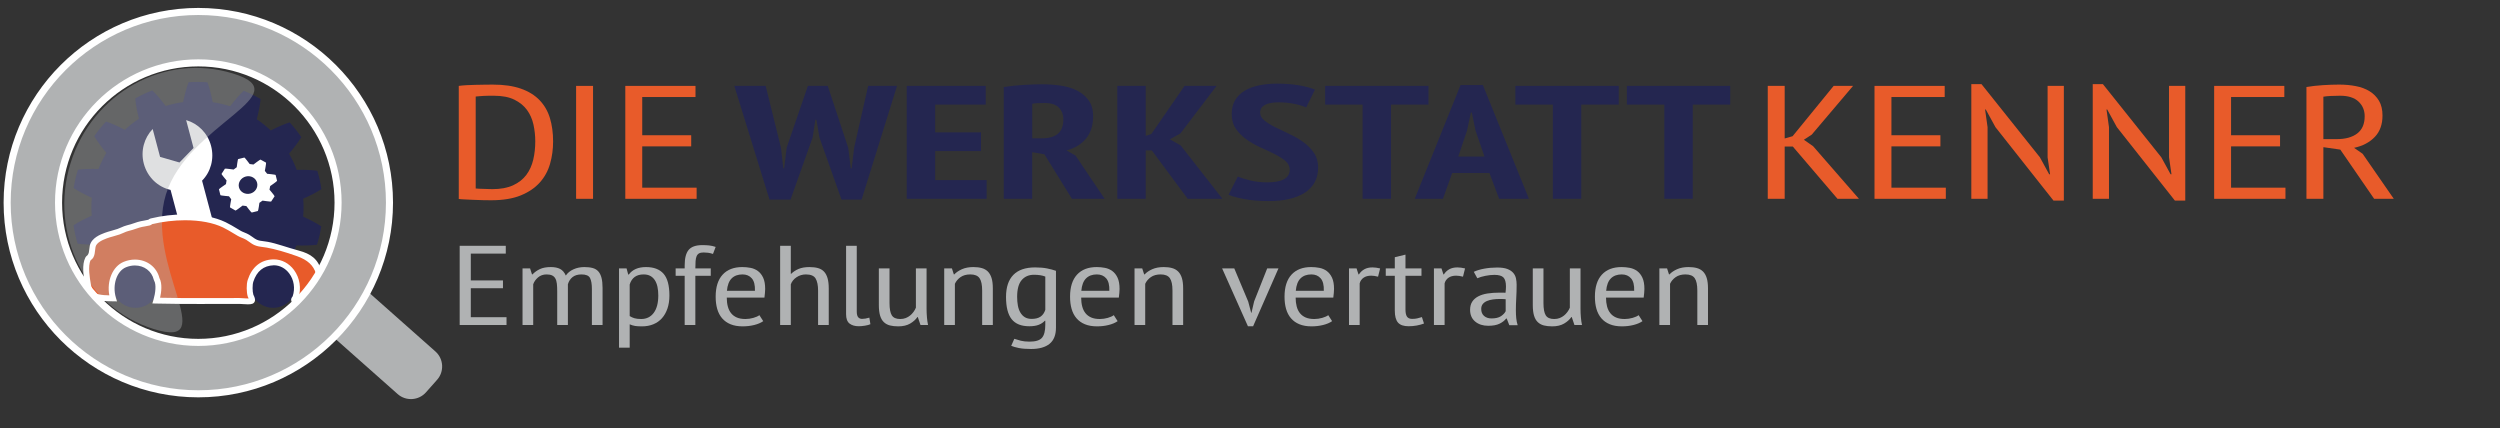 <?xml version="1.0" encoding="utf-8"?>
<!-- Generator: Adobe Illustrator 15.0.2, SVG Export Plug-In . SVG Version: 6.00 Build 0)  -->
<!DOCTYPE svg PUBLIC "-//W3C//DTD SVG 1.1//EN" "http://www.w3.org/Graphics/SVG/1.1/DTD/svg11.dtd">
<svg version="1.1" xmlns="http://www.w3.org/2000/svg" xmlns:xlink="http://www.w3.org/1999/xlink" x="0px" y="0px"
	 width="707.39px" height="121.121px" viewBox="0 0 707.39 121.121" enable-background="new 0 0 707.39 121.121"
	 xml:space="preserve">
<rect x="0" y="0" width="707.39" height="121.121" fill="#333333" stroke="none"/>
<g id="Ebene_1" display="none">
	<g id="Ebene_1_1_" display="inline">
		<path fill="#B1B1B1" d="M130.38,69.13h13.15v2.209h-10v7.591h9.17v2.211h-9.17v8.188h10.19v2.211h-13.34V69.13z"/>
		<path fill="#B1B1B1" d="M158.19,91.541V82c0.01-0.73-0.027-1.463-0.11-2.189c-0.04-0.521-0.189-1.029-0.44-1.49
			c-0.21-0.375-0.537-0.674-0.93-0.85c-0.495-0.199-1.027-0.291-1.56-0.27c-0.887-0.028-1.753,0.273-2.43,0.85
			c-0.626,0.516-1.103,1.188-1.38,1.949v11.541h-3v-16h2.16l0.55,1.699h0.12c0.607-0.627,1.326-1.137,2.12-1.5
			c0.984-0.422,2.05-0.619,3.12-0.58c0.909-0.031,1.813,0.15,2.64,0.529c0.75,0.408,1.33,1.072,1.63,1.871
			c0.547-0.779,1.302-1.391,2.18-1.761c0.975-0.437,2.033-0.653,3.1-0.641c0.805-0.015,1.608,0.075,2.39,0.271
			c0.624,0.166,1.185,0.514,1.61,1c0.444,0.529,0.756,1.156,0.91,1.83c0.211,0.938,0.309,1.898,0.29,2.86v10.42h-3V81.359
			c0.059-1.063-0.123-2.125-0.53-3.109c-0.353-0.666-1.163-1-2.43-1c-0.911-0.047-1.811,0.217-2.55,0.75
			c-0.641,0.514-1.109,1.212-1.34,2v11.541H158.19z"/>
		<path fill="#B1B1B1" d="M175.81,75.529H178l0.46,1.73h0.17c1.182-1.474,3.018-2.264,4.9-2.109c1.864-0.139,3.694,0.553,5,1.891
			c1.12,1.26,1.67,3.318,1.67,6.18c0.018,1.232-0.168,2.459-0.55,3.631c-0.322,1.016-0.854,1.951-1.56,2.75
			c-0.677,0.76-1.523,1.353-2.47,1.729c-1.031,0.406-2.132,0.607-3.24,0.59c-0.648,0.014-1.297-0.023-1.94-0.109
			c-0.537-0.09-1.061-0.244-1.56-0.459v6.59h-3.05L175.81,75.529z M178.86,89c0.411,0.27,0.859,0.475,1.33,0.609
			c0.652,0.172,1.326,0.246,2,0.221c1.396,0.051,2.725-0.594,3.55-1.721c0.945-1.461,1.388-3.192,1.26-4.93
			c0.005-0.814-0.072-1.63-0.23-2.431c-0.132-0.662-0.383-1.296-0.74-1.869c-0.323-0.506-0.767-0.926-1.29-1.221
			c-0.593-0.306-1.254-0.453-1.92-0.431c-1.854-0.168-3.553,1.043-4,2.851L178.86,89z"/>
		<path fill="#B1B1B1" d="M192,75.529h2.58v-0.889c-0.133-1.541,0.27-3.082,1.14-4.361c1.033-0.995,2.452-1.486,3.88-1.34
			c0.667-0.004,1.335,0.026,2,0.09c0.62,0.078,1.229,0.219,1.82,0.422l-0.76,2c-0.459-0.168-0.936-0.281-1.42-0.342
			c-0.415-0.049-0.833-0.076-1.25-0.08c-0.452-0.025-0.903,0.064-1.31,0.262c-0.318,0.175-0.563,0.459-0.69,0.799
			c-0.179,0.443-0.281,0.914-0.3,1.391c0,0.562-0.06,1.25-0.06,2.062H202v2.08h-4.39v13.92h-3V77.609H192V75.529z"/>
		<path fill="#B1B1B1" d="M216.93,90.451c-0.781,0.52-1.653,0.89-2.57,1.09c-1.081,0.26-2.188,0.387-3.3,0.379
			c-1.177,0.03-2.349-0.17-3.45-0.59c-0.924-0.361-1.748-0.941-2.4-1.689c-0.651-0.77-1.129-1.67-1.4-2.641
			c-0.305-1.127-0.453-2.291-0.44-3.459c0-2.73,0.66-4.82,2-6.25c1.48-1.492,3.533-2.271,5.63-2.141
			c0.789-0.002,1.576,0.072,2.35,0.221c0.754,0.143,1.468,0.449,2.09,0.898c0.653,0.492,1.17,1.143,1.5,1.891
			c0.417,1.004,0.611,2.085,0.57,3.17c0,0.359-0.02,0.75-0.06,1.17s-0.09,0.852-0.15,1.291h-10.76c-0.007,0.842,0.09,1.682,0.29,2.5
			c0.174,0.693,0.491,1.344,0.93,1.91c0.44,0.525,0.999,0.941,1.63,1.209c0.785,0.311,1.626,0.457,2.47,0.43
			c0.765,0.004,1.526-0.104,2.26-0.318c0.61-0.149,1.189-0.408,1.71-0.76L216.93,90.451z M214.57,81.871
			c0.155-1.244-0.163-2.5-0.89-3.521c-0.676-0.763-1.663-1.175-2.68-1.119c-1.139-0.063-2.255,0.342-3.09,1.119
			c-0.854,0.977-1.333,2.225-1.35,3.521H214.57z"/>
		<path fill="#B1B1B1" d="M232.57,91.541v-9.73c0.072-1.179-0.169-2.354-0.7-3.41c-0.647-0.856-1.704-1.305-2.77-1.17
			c-0.953-0.006-1.887,0.271-2.68,0.801c-0.749,0.469-1.322,1.172-1.63,2v11.511h-3V69.13h3V77h0.13
			c0.603-0.568,1.309-1.018,2.08-1.318c0.991-0.383,2.048-0.563,3.11-0.531c0.819-0.012,1.637,0.086,2.43,0.291
			c0.651,0.17,1.243,0.516,1.71,1c0.482,0.531,0.826,1.174,1,1.869c0.249,0.945,0.363,1.922,0.34,2.9v10.33H232.57z"/>
		<path fill="#B1B1B1" d="M243.6,87.73c-0.053,0.563,0.088,1.127,0.4,1.6c0.279,0.326,0.692,0.503,1.12,0.48
			c0.703-0.017,1.401-0.133,2.07-0.351l0.3,1.858c-0.496,0.207-1.017,0.347-1.55,0.41c-0.591,0.103-1.19,0.156-1.79,0.16
			c-0.926,0.043-1.84-0.221-2.6-0.75c-0.735-0.67-1.106-1.65-1-2.641V69.13h3L243.6,87.73z"/>
		<path fill="#B1B1B1" d="M252.94,75.529v9.801c-0.088,1.193,0.136,2.391,0.65,3.471c0.562,0.734,1.472,1.115,2.39,1
			c0.542,0.008,1.081-0.084,1.59-0.271c0.45-0.172,0.868-0.414,1.24-0.719c0.728-0.586,1.296-1.347,1.65-2.211v-11.07h3V87
			c0,0.762,0,1.561,0.11,2.381c0.058,0.727,0.165,1.447,0.32,2.16h-2.16L261,89.3h-0.13c-0.543,0.761-1.251,1.39-2.07,1.841
			c-1.038,0.553-2.204,0.821-3.38,0.778c-0.794,0.015-1.586-0.069-2.36-0.25c-0.651-0.153-1.25-0.476-1.74-0.931
			c-0.516-0.508-0.888-1.143-1.08-1.84c-0.256-0.979-0.375-1.987-0.35-3V75.529H252.94z"/>
		<path fill="#B1B1B1" d="M279.35,91.541v-9.762c0.09-1.205-0.167-2.414-0.74-3.479c-0.637-0.77-1.616-1.17-2.61-1.07
			c-0.987-0.039-1.962,0.23-2.79,0.771c-0.699,0.47-1.253,1.124-1.6,1.892v11.649h-3.05v-16h2.2l0.55,1.698h0.13
			c0.614-0.635,1.353-1.135,2.17-1.469c1.039-0.433,2.156-0.641,3.28-0.61c0.806-0.011,1.609,0.088,2.39,0.291
			c0.652,0.181,1.247,0.524,1.73,1c0.462,0.517,0.8,1.132,0.99,1.799c0.255,0.952,0.373,1.937,0.35,2.92v10.371L279.35,91.541
			L279.35,91.541z"/>
		<path fill="#B1B1B1" d="M300.4,92.279c0.138,1.728-0.534,3.42-1.82,4.58c-1.54,1.08-3.404,1.6-5.28,1.471
			c-1.163,0.021-2.324-0.068-3.47-0.27c-0.752-0.139-1.489-0.35-2.2-0.631l0.89-2c0.56,0.188,1.18,0.366,1.86,0.541
			c0.816,0.186,1.653,0.272,2.49,0.26c1.72,0,2.9-0.371,3.53-1.09c0.754-1.062,1.108-2.354,1-3.65v-1.17h-0.12
			c-0.481,0.518-1.077,0.914-1.74,1.16c-0.868,0.299-1.783,0.438-2.7,0.41c-2.28,0-4-0.66-5-2s-1.61-3.431-1.61-6.291
			c0-2.859,0.7-4.83,2.1-6.24c1.4-1.408,3.45-2.109,6.19-2.109c1.146-0.016,2.292,0.078,3.42,0.279
			c0.861,0.172,1.709,0.398,2.542,0.682L300.4,92.279z M297.4,77.839c-1.042-0.373-2.144-0.545-3.25-0.51
			c-1.32-0.052-2.593,0.491-3.47,1.479c-0.989,1.381-1.454,3.068-1.31,4.76c-0.008,0.832,0.066,1.662,0.22,2.48
			c0.119,0.703,0.359,1.379,0.71,2c0.315,0.536,0.759,0.986,1.29,1.311c0.59,0.324,1.257,0.482,1.93,0.459
			c0.889,0.05,1.771-0.174,2.53-0.639c0.653-0.471,1.129-1.146,1.35-1.92V77.839z"/>
		<path fill="#B1B1B1" d="M318,90.451c-0.786,0.518-1.66,0.888-2.58,1.09c-1.08,0.262-2.188,0.389-3.3,0.379
			c-1.174,0.03-2.343-0.17-3.44-0.59c-0.928-0.359-1.754-0.939-2.408-1.689c-0.655-0.768-1.138-1.668-1.41-2.641
			c-0.313-1.126-0.465-2.291-0.45-3.459c0-2.73,0.66-4.82,2-6.25c1.469-1.484,3.506-2.264,5.59-2.141
			c0.785-0.002,1.569,0.072,2.34,0.221c0.758,0.141,1.477,0.447,2.102,0.898c0.652,0.492,1.17,1.143,1.5,1.891
			c0.416,1.004,0.609,2.085,0.568,3.17c0,0.359,0,0.75-0.068,1.17c-0.07,0.42-0.092,0.84-0.142,1.291h-10.72
			c-0.01,0.842,0.092,1.684,0.3,2.5c0.166,0.697,0.483,1.35,0.93,1.91c0.436,0.527,0.99,0.943,1.62,1.209
			c0.789,0.313,1.634,0.458,2.48,0.43c0.765,0.002,1.524-0.105,2.26-0.318c0.609-0.153,1.188-0.412,1.71-0.76L318,90.451z
			 M315.63,81.871c0.155-1.244-0.163-2.5-0.89-3.521c-0.67-0.759-1.649-1.172-2.66-1.119c-1.137-0.063-2.249,0.342-3.08,1.119
			c-0.861,0.973-1.344,2.223-1.36,3.521H315.63z"/>
		<path fill="#B1B1B1" d="M333.61,91.541v-9.762c0.096-1.207-0.162-2.416-0.74-3.479c-0.645-0.779-1.636-1.181-2.641-1.07
			c-0.987-0.039-1.963,0.23-2.789,0.771c-0.699,0.47-1.255,1.124-1.602,1.892v11.649h-3v-16H325l0.55,1.698h0.13
			c0.614-0.635,1.354-1.135,2.17-1.469c1.039-0.433,2.156-0.641,3.28-0.61c0.807-0.011,1.61,0.087,2.391,0.291
			c0.652,0.178,1.249,0.522,1.729,1c0.5,0.517,0.863,1.147,1.06,1.84c0.265,0.948,0.386,1.935,0.36,2.92v10.33L333.61,91.541
			L333.61,91.541z"/>
		<path fill="#B1B1B1" d="M355.21,84.91l0.84,3.17h0.09l0.76-3.229l3.721-9.32h3.209l-7.23,16.359h-1.479l-7.351-16.359h3.472
			L355.21,84.91z"/>
		<path fill="#B1B1B1" d="M379.13,90.451c-0.785,0.518-1.66,0.888-2.58,1.09c-1.08,0.262-2.189,0.389-3.301,0.379
			c-1.174,0.03-2.342-0.17-3.439-0.59c-0.928-0.359-1.754-0.939-2.41-1.689c-0.65-0.77-1.129-1.67-1.4-2.641
			c-0.313-1.126-0.465-2.291-0.449-3.459c0-2.73,0.66-4.82,2-6.25c1.479-1.492,3.525-2.271,5.619-2.141
			c0.785-0.002,1.57,0.072,2.34,0.221c0.758,0.141,1.479,0.447,2.104,0.898c0.65,0.492,1.17,1.143,1.5,1.891
			c0.416,1.004,0.607,2.085,0.566,3.17c0,0.393-0.021,0.781-0.066,1.17c0,0.41-0.094,0.84-0.143,1.291h-10.738
			c-0.012,0.842,0.092,1.684,0.301,2.5c0.178,0.699,0.508,1.354,0.969,1.91c0.434,0.527,0.99,0.943,1.621,1.209
			c0.789,0.311,1.633,0.457,2.479,0.43c0.766,0.002,1.527-0.105,2.262-0.318c0.609-0.153,1.188-0.412,1.709-0.76L379.13,90.451z
			 M376.759,81.871c0.156-1.244-0.162-2.5-0.889-3.521c-0.67-0.759-1.65-1.172-2.66-1.119c-1.137-0.06-2.248,0.345-3.08,1.119
			c-0.857,0.976-1.34,2.223-1.359,3.521H376.759z"/>
		<path fill="#B1B1B1" d="M383.941,75.529h2.158l0.551,1.701h0.131c0.377-0.611,0.908-1.115,1.539-1.461
			c0.709-0.365,1.502-0.545,2.301-0.521c0.74,0.01,1.479,0.104,2.199,0.28l-0.59,2.341c-0.652-0.183-1.324-0.28-2-0.291
			c-0.773-0.033-1.539,0.172-2.189,0.59c-0.551,0.377-0.943,0.942-1.1,1.591v11.78h-3.051L383.941,75.529z"/>
		<path fill="#B1B1B1" d="M394.419,75.529H397v-3.17l3-0.729v3.898h4.57v2.08H400v9.551c-0.049,0.697,0.107,1.393,0.451,2
			c0.35,0.439,0.898,0.673,1.459,0.619c0.488,0.008,0.973-0.039,1.451-0.139c0.41-0.101,0.859-0.222,1.34-0.371l0.59,1.819
			c-0.666,0.252-1.352,0.442-2.051,0.57c-0.775,0.135-1.563,0.2-2.35,0.2c-1.098,0.117-2.191-0.248-3-1
			c-0.695-0.982-1.018-2.182-0.91-3.381v-9.869h-2.58L394.419,75.529z"/>
		<path fill="#B1B1B1" d="M408.16,75.529h2.15l0.551,1.701H411c0.381-0.609,0.912-1.112,1.541-1.461
			c0.713-0.365,1.508-0.545,2.309-0.521c0.738,0.01,1.477,0.104,2.191,0.28l-0.59,2.341c-0.633-0.179-1.285-0.274-1.941-0.291
			c-0.773-0.033-1.543,0.173-2.199,0.59c-0.547,0.38-0.938,0.944-1.1,1.591v11.78h-3L408.16,75.529z"/>
		<path fill="#B1B1B1" d="M419.531,76.49c0.957-0.426,1.965-0.725,3-0.891c1.217-0.222,2.451-0.328,3.689-0.32
			c0.969-0.033,1.938,0.102,2.859,0.4c0.645,0.219,1.225,0.594,1.688,1.09c0.396,0.443,0.674,0.98,0.803,1.561
			c0.131,0.607,0.191,1.229,0.188,1.852c0,1.279,0,2.529-0.107,3.738c-0.109,1.211-0.109,2.371-0.109,3.461
			c0,0.811,0,1.561,0.109,2.26c0.063,0.68,0.201,1.35,0.408,2h-2.391l-0.74-1.891h-0.16c-0.5,0.613-1.133,1.105-1.85,1.439
			c-1.031,0.443-2.148,0.648-3.27,0.602c-1.342,0.063-2.658-0.365-3.709-1.201c-1.551-1.445-1.9-3.771-0.842-5.609
			c0.43-0.646,1.023-1.168,1.721-1.51c0.832-0.408,1.723-0.685,2.641-0.82c1.129-0.168,2.268-0.248,3.41-0.239h0.84
			c0.279,0,0.57,0,0.879,0c0.078-0.584,0.121-1.171,0.131-1.761c0.09-0.914-0.164-1.83-0.711-2.569
			c-0.738-0.569-1.67-0.832-2.6-0.729c-0.859,0.01-1.717,0.1-2.561,0.271c-0.789,0.141-1.561,0.373-2.299,0.689L419.531,76.49z
			 M428.611,84.24h-0.83h-0.84c-0.67-0.004-1.338,0.039-2,0.131c-0.588,0.066-1.164,0.215-1.711,0.439
			c-0.461,0.188-0.869,0.487-1.189,0.869c-0.305,0.396-0.459,0.883-0.441,1.381c-0.049,0.756,0.25,1.492,0.813,2
			c0.594,0.483,1.346,0.732,2.109,0.699c0.949,0.059,1.895-0.164,2.721-0.64c0.563-0.341,1.021-0.828,1.33-1.41L428.611,84.24z"/>
		<path fill="#B1B1B1" d="M439.39,75.529v9.801c-0.102,1.189,0.109,2.387,0.609,3.471c0.563,0.734,1.473,1.115,2.391,1
			c0.541,0.008,1.08-0.084,1.59-0.271c0.449-0.172,0.867-0.414,1.24-0.719c0.729-0.586,1.295-1.347,1.65-2.211v-11.07h3V87
			c0,0.762,0,1.561,0.109,2.381c0.059,0.727,0.162,1.447,0.318,2.16h-2.16l-0.76-2.24h-0.131c-0.543,0.76-1.25,1.389-2.07,1.84
			c-1.037,0.553-2.203,0.822-3.379,0.779c-0.795,0.014-1.586-0.07-2.357-0.25c-0.652-0.154-1.254-0.475-1.74-0.93
			c-0.52-0.506-0.887-1.141-1.07-1.84c-0.266-0.978-0.387-1.988-0.361-3V75.529H439.39z"/>
		<path fill="#B1B1B1" d="M467.621,90.451c-0.799,0.521-1.688,0.893-2.621,1.09c-1.08,0.262-2.188,0.389-3.299,0.379
			c-1.176,0.03-2.344-0.17-3.441-0.59c-0.926-0.363-1.752-0.943-2.41-1.689c-0.633-0.772-1.094-1.674-1.35-2.641
			c-0.313-1.126-0.465-2.291-0.449-3.459c0-2.73,0.66-4.82,2-6.25c1.479-1.492,3.525-2.271,5.619-2.141
			c0.785-0.002,1.57,0.072,2.34,0.221c0.758,0.141,1.479,0.447,2.104,0.898c0.65,0.492,1.17,1.143,1.5,1.891
			c0.416,1.004,0.607,2.085,0.566,3.17c0,0.393-0.021,0.781-0.066,1.17c0,0.41-0.094,0.84-0.143,1.291h-10.75
			c-0.01,0.842,0.092,1.684,0.299,2.5c0.172,0.695,0.488,1.348,0.934,1.91c0.436,0.529,0.994,0.945,1.629,1.209
			c0.785,0.313,1.627,0.459,2.471,0.43c0.764,0.002,1.525-0.105,2.26-0.318c0.609-0.153,1.188-0.412,1.709-0.76L467.621,90.451z
			 M465.25,81.871c0.156-1.244-0.162-2.5-0.889-3.521c-0.67-0.761-1.65-1.172-2.66-1.119c-1.137-0.06-2.248,0.345-3.08,1.119
			c-0.854,0.979-1.334,2.225-1.361,3.521H465.25z"/>
		<path fill="#B1B1B1" d="M483.259,91.541v-9.762c0.092-1.205-0.166-2.414-0.738-3.479c-0.645-0.779-1.637-1.181-2.641-1.07
			c-0.988-0.039-1.963,0.23-2.791,0.771c-0.701,0.47-1.258,1.123-1.609,1.892v11.649h-3v-16h2.189l0.551,1.698h0.129
			c0.619-0.635,1.361-1.135,2.182-1.469c1.033-0.434,2.148-0.642,3.27-0.61c0.809-0.011,1.609,0.087,2.393,0.291
			c0.65,0.178,1.248,0.522,1.729,1c0.5,0.517,0.865,1.147,1.061,1.84c0.264,0.948,0.385,1.935,0.359,2.92v10.33L483.259,91.541
			L483.259,91.541z"/>
		<path fill="#E95927" d="M130.1,23.88c0.69-0.09,1.44-0.16,2.27-0.2s1.67-0.08,2.52-0.09l2.53-0.05h2.33
			c2.685-0.063,5.362,0.323,7.92,1.14c1.998,0.657,3.813,1.773,5.3,3.26c1.368,1.427,2.374,3.163,2.93,5.06
			c1.181,4.226,1.181,8.694,0,12.92c-0.546,1.963-1.539,3.773-2.9,5.291c-1.496,1.617-3.343,2.87-5.4,3.66
			c-2.683,0.988-5.532,1.454-8.39,1.369h-2.11c-0.85,0-1.74,0-2.65-0.09L131.92,56c-0.78,0-1.39-0.08-1.82-0.14V23.88L130.1,23.88z
			 M140,26.67h-1.37c-0.49,0-1,0-1.44,0l-1.31,0.09c-0.4,0-0.73,0.07-1,0.1v26c0.308,0.045,0.619,0.068,0.93,0.07l1.4,0.05h1.41h1
			c2.013,0.063,4.016-0.313,5.87-1.1c1.474-0.649,2.761-1.661,3.74-2.94c0.948-1.281,1.628-2.74,2-4.29
			c0.388-1.702,0.579-3.444,0.57-5.19c0.002-1.594-0.169-3.183-0.51-4.74c-0.315-1.488-0.935-2.894-1.82-4.13
			c-0.931-1.253-2.157-2.256-3.57-2.92C144.036,26.889,142.017,26.547,140,26.67z"/>
		<path fill="#E95927" d="M163.31,23.88h4.79v32h-4.79V23.88z"/>
		<path fill="#E95927" d="M177.23,23.88h19.86V27H182v10.85h13.86V41H182v11.69h15.39v3.14h-20.16V23.88z"/>
		<path fill="#2F2551" d="M229.15,48.53h-10.54l-2.61,7.3h-8l13-32.18h6.32l13,32.18h-8.43L229.15,48.53z M220.33,43.88h7.41
			l-2.55-7.44l-1-5h-0.26l-1.09,5.07L220.33,43.88z"/>
		<path fill="#2F2551" d="M262.8,23.88h7.6v20.73c0,4.133-1.183,7.134-3.55,9c-2.367,1.866-5.633,2.794-9.8,2.78
			c-4.9,0-8.486-0.903-10.76-2.71c-2.28-1.81-3.42-4.58-3.42-8.29V23.88h8v20.5c0,2.49,0.47,4.24,1.41,5.22
			c0.94,0.98,2.49,1.489,4.66,1.489s3.57-0.529,4.47-1.579c0.9-1.05,1.34-2.76,1.34-5.13L262.8,23.88z"/>
		<path fill="#2F2551" d="M302.84,29.18h-10.6v26.65h-8.05V29.18h-10.6v-5.3h29.25V29.18z"/>
		<path fill="#2F2551" d="M303.28,39.86c0-5.42,1.3-9.543,3.898-12.37c2.602-2.83,6.55-4.25,11.88-4.25
			c2.437-0.055,4.86,0.341,7.15,1.17c1.883,0.694,3.568,1.837,4.91,3.33c1.332,1.523,2.313,3.318,2.88,5.26
			c0.638,2.233,0.947,4.547,0.92,6.87c0,5.42-1.333,9.543-4,12.37c-2.667,2.827-6.613,4.24-11.84,4.24
			c-2.448,0.064-4.887-0.329-7.19-1.16c-1.872-0.699-3.549-1.838-4.89-3.32c-1.318-1.517-2.278-3.311-2.81-5.25
			C303.561,44.508,303.254,42.188,303.28,39.86z M311.71,39.86c-0.01,1.506,0.121,3.009,0.39,4.49
			c0.209,1.262,0.64,2.478,1.271,3.59c0.558,0.959,1.336,1.771,2.27,2.37c3.042,1.676,6.85,0.906,9-1.82
			c1.24-1.8,1.852-4.68,1.852-8.63c0.009-1.479-0.118-2.955-0.38-4.41c-0.211-1.262-0.633-2.479-1.25-3.6
			c-0.538-0.984-1.315-1.816-2.262-2.42c-1.062-0.624-2.278-0.933-3.51-0.89C314.17,28.54,311.71,32.313,311.71,39.86z"/>
		<path fill="#2F2551" d="M359.861,42.32H347.66v13.51h-8V23.88h8V37h12.201V23.88h8.049v32h-8.049V42.32z"/>
		<path fill="#2F2551" d="M391.72,48.53h-10.529l-2.621,7.3h-8l13-32.18h6.32l13,32.18h-8.43L391.72,48.53z M382.91,43.88h7.41
			l-2.549-7.44l-1-5h-0.25l-1.092,5.07L382.91,43.88z"/>
		<path fill="#2F2551" d="M425.38,23.88H433v20.73c0,4.133-1.184,7.134-3.549,9c-2.367,1.866-5.635,2.794-9.801,2.78
			c-4.9,0-8.486-0.903-10.76-2.71c-2.279-1.81-3.42-4.58-3.42-8.29V23.88h8.049v20.5c0,2.49,0.471,4.24,1.4,5.22
			c0.928,0.98,2.49,1.489,4.67,1.489c2.182,0,3.57-0.529,4.471-1.579c0.9-1.05,1.34-2.76,1.34-5.13L425.38,23.88z"/>
		<path fill="#2F2551" d="M454.179,47.62c0.01-0.967-0.426-1.884-1.18-2.49c-0.922-0.759-1.93-1.41-3-1.94
			c-1.209-0.61-2.529-1.23-4-1.87c-1.402-0.614-2.742-1.364-4-2.24c-1.166-0.817-2.182-1.833-3-3
			c-0.838-1.255-1.26-2.742-1.209-4.25c-0.041-1.381,0.305-2.746,1-3.94c0.676-1.093,1.609-2.003,2.719-2.65
			c1.268-0.732,2.65-1.243,4.09-1.51c1.646-0.326,3.322-0.487,5-0.48c2.033-0.007,4.063,0.146,6.07,0.46
			c1.596,0.231,3.158,0.644,4.66,1.23l-2.49,5.06c-1.031-0.466-2.115-0.801-3.229-1c-1.523-0.318-3.076-0.473-4.633-0.46
			c-1.314-0.071-2.631,0.179-3.828,0.73c-0.83,0.387-1.355,1.225-1.342,2.14c0.021,0.898,0.461,1.734,1.189,2.26
			c0.93,0.74,1.936,1.376,3,1.9c1.207,0.607,2.541,1.237,4,1.89c1.4,0.638,2.738,1.401,4,2.28c1.168,0.841,2.184,1.876,3,3.06
			c0.834,1.239,1.262,2.708,1.221,4.2c0.033,1.462-0.313,2.909-1,4.201c-0.67,1.203-1.637,2.216-2.811,2.939
			c-1.346,0.831-2.824,1.427-4.369,1.76c-1.865,0.409-3.771,0.607-5.68,0.59c-2.322,0.025-4.641-0.154-6.932-0.539
			c-1.563-0.253-3.094-0.669-4.568-1.24l2.619-5.15c1.143,0.448,2.32,0.806,3.52,1.07c1.568,0.377,3.178,0.562,4.791,0.55
			C452.05,51.18,454.179,49.993,454.179,47.62z"/>
		<path fill="#E95927" d="M481.25,41.05H479v14.78h-4.789V23.88H479v14.88l2.24-0.64l11.621-14.24h5.488l-11.729,13.79l-2.24,1.46
			L487,41l13,14.88h-6.1L481.25,41.05z"/>
		<path fill="#E95927" d="M504.371,23.88h19.859V27h-15.07v10.85H523V41h-13.84v11.69h15.391v3.14h-20.18V23.88L504.371,23.88z"/>
		<path fill="#E95927" d="M538.599,35.57l-2.75-5h-0.189l0.701,5v20.26h-4.602V23.38h2.881l16.539,20.72l2.611,4.8h0.26l-0.701-4.8
			V23.88h4.592v32.459H555L538.599,35.57z"/>
		<path fill="#E95927" d="M573,35.57l-2.75-5H570l0.701,5v20.26h-4.59V23.38H569l16.531,20.72l2.619,4.8h0.25l-0.699-4.8V23.88h4.6
			v32.459h-2.938L573,35.57z"/>
		<path fill="#E95927" d="M600.47,23.88h19.859V27h-15.07v10.85h13.861V41h-13.861v11.69h15.391v3.14h-20.18V23.88z"/>
		<path fill="#E95927" d="M626.589,24.2c1.533-0.258,3.078-0.432,4.631-0.52c1.68-0.11,3.221-0.16,4.629-0.16
			c1.584-0.009,3.166,0.135,4.721,0.43c1.377,0.249,2.699,0.743,3.9,1.46c1.09,0.667,1.998,1.591,2.65,2.69
			c0.703,1.278,1.049,2.722,1,4.18c0.104,2.236-0.689,4.421-2.201,6.07c-1.596,1.587-3.635,2.654-5.85,3.06l2.43,1.69l8.811,12.729
			h-5.551l-9.58-13.919l-4.789-0.68v14.6h-4.789L626.589,24.2z M631.38,39h3.83c2.039,0.109,4.059-0.453,5.75-1.6
			c1.455-1.189,2.24-3.015,2.1-4.89c0.043-1.571-0.596-3.084-1.75-4.15c-1.465-1.191-3.328-1.777-5.211-1.64
			c-0.85,0-1.729,0-2.648,0.07c-0.695,0.02-1.387,0.086-2.07,0.2V39L631.38,39z"/>
		<polyline fill="#2F2551" points="87.91,83.419 87.91,48.59 57.31,23.31 27.57,50.03 27.89,83.419 		"/>
		<rect x="28.99" y="79.3" fill="#2F2551" width="58.28" height="4.039"/>
		<path fill="#2F2551" d="M45.19,80.121c0.005,3.623-2.927,6.564-6.55,6.568c-3.623,0.006-6.564-2.926-6.57-6.549
			c-0.005-3.623,2.927-6.564,6.55-6.57c0.003,0,0.006,0,0.01,0C42.249,73.57,45.185,76.501,45.19,80.121z"/>
		<path fill="#2F2551" d="M84.14,80.121c0.005,3.623-2.927,6.564-6.55,6.568c-3.623,0.006-6.564-2.926-6.57-6.549
			s2.927-6.564,6.55-6.57c0.003,0,0.007,0,0.01,0C81.199,73.57,84.134,76.501,84.14,80.121z"/>
		<path fill="#E95927" d="M68,84.74c0.91,0,2.71,0.279,3.39,0c0.52-0.221-0.17-1.279-0.25-1.52c-0.335-1.385-0.335-2.828,0-4.211
			c1-3,3-5.08,6.39-5.199c4.54-0.17,7.93,4.858,6.38,9.819c-0.07,0.24-0.52,0.56-0.43,0.841c0.16,0.549,1.7,0.26,2.15,0.27
			c0.962,0.135,1.94,0.101,2.89-0.1c0.86-0.381,1.65-2.312,2-3.32c0.51-1.59,0.25-2.619,0-4.461c-1-3.09-3.1-4.58-5.9-5.58
			c-2.835-1.045-5.747-1.867-8.71-2.459c-1.102-0.086-2.188-0.301-3.24-0.641c-0.792-0.438-1.553-0.931-2.28-1.47
			C69.63,66.26,68.67,66,68,65.6c-1.36-0.8-2.92-1.779-4.23-2.41c-5.43-2.62-13.76-2.648-20.62-1c-0.24,0.061-0.42,0.301-0.67,0.371
			c-0.94,0.25-2,0.319-3,0.629c-0.983,0.365-1.985,0.679-3,0.94c-0.83,0.188-1.74,0.72-2.57,1c-1.36,0.47-2.54,0.699-3.62,1.108
			c-1.44,0.541-3.36,1.371-3.72,3.052c-0.044,0.95-0.236,1.89-0.57,2.778c-0.18,0.312-0.59,0.441-0.76,0.791
			c-0.9,1.789-0.4,5,0,7.31c0.115,0.567,0.258,1.128,0.43,1.681C26.35,84,29.8,84,32.28,84c-1.22-4.148,0.4-8.369,3.33-9.58
			c3.85-1.568,8.09,0.211,9,4.109c0.93,1.551,0.38,4.512-0.1,6.102C52,84.83,60.31,84.74,68,84.74z"/>
		<path fill="#FFFFFF" d="M70.45,85.701c-0.45,0-1,0-1.43-0.08s-0.71-0.051-1-0.051H56.69c-3.44,0-7.93,0-12.21-0.119h-1.09l0.31-1
			c0.57-1.9,0.84-4.33,0.18-5.432l-0.1-0.24c-0.608-2.424-2.831-4.094-5.33-4c-0.872,0.002-1.735,0.176-2.54,0.512
			c-2.6,1.068-3.91,5-2.85,8.561l0.32,1.09h-1.55c-2.59,0-6.14-0.09-7-2.701c-0.15-0.448-0.37-1.368-0.46-1.809
			c-0.48-2.771-0.9-5.881,0.08-7.83c0.148-0.291,0.369-0.539,0.64-0.721c0.303-0.477,0.466-1.027,0.47-1.59
			c0.029-0.355,0.079-0.711,0.15-1.061c0.47-2.24,3-3.201,4.24-3.66c0.58-0.221,1.2-0.391,1.85-0.57
			c0.65-0.18,1.16-0.318,1.79-0.539c0.32-0.109,0.65-0.26,1-0.41c0.537-0.256,1.096-0.464,1.67-0.619
			c0.721-0.172,1.432-0.383,2.13-0.631l0.85-0.289C39.816,62.307,40.404,62.135,41,62c0.43-0.068,0.85-0.141,1.24-0.238
			c0.203-0.178,0.441-0.307,0.7-0.381c3.178-0.756,6.434-1.138,9.7-1.141c3.938-0.115,7.854,0.635,11.47,2.2
			c1.09,0.531,2.31,1.262,3.49,2l0.81,0.49c0.32,0.178,0.654,0.328,1,0.45c0.482,0.187,0.95,0.406,1.4,0.66
			c0.33,0.198,0.65,0.431,1,0.66c0.373,0.298,0.779,0.553,1.21,0.76c0.602,0.222,1.231,0.358,1.87,0.41c0.38,0,0.77,0.09,1.19,0.17
			c3.012,0.595,5.972,1.431,8.85,2.5c2.37,0.851,5.24,2.31,6.41,6.119l0.13,0.86c0.3,1.353,0.255,2.758-0.13,4.09
			c-0.16,0.521-1,3.22-2.41,3.83c-0.81,0.24-1.661,0.313-2.5,0.209c-0.26,0-0.51,0-0.74,0h-0.35c-0.25,0-0.55,0-0.84,0
			c-1,0-1.56-0.311-1.74-0.93c-0.113-0.471,0.031-0.965,0.38-1.301c0.728-2.182,0.355-4.581-1-6.439
			c-0.996-1.43-2.618-2.297-4.36-2.33c-2.94,0.101-4.83,1.66-5.81,4.631c-0.283,1.226-0.272,2.5,0.03,3.72
			c0.382,0.551,0.526,1.231,0.4,1.892c-0.112,0.293-0.34,0.527-0.63,0.649C71.345,85.68,70.896,85.734,70.45,85.701z M68,83.91
			c0.3,0,0.69,0,1.1,0.061c0.41,0.061,1.12,0.08,1.51,0.061c0-0.079-0.08-0.149-0.1-0.2c-0.02-0.05-0.13-0.289-0.16-0.358
			c-0.395-1.55-0.395-3.173,0-4.722c1.2-3.649,3.67-5.649,7.14-5.778h0.25c2.271,0.026,4.391,1.143,5.7,3
			c1.644,2.287,2.111,5.215,1.26,7.899v0.09h0.46c0.442-0.047,0.888-0.047,1.33,0c0.57,0.06,1.146,0.035,1.71-0.069
			c0.742-0.781,1.26-1.75,1.5-2.802c0.315-1.098,0.339-2.259,0.07-3.368l-0.1-0.74c-0.72-2.312-2.34-3.82-5.35-4.9
			c-2.793-1.041-5.666-1.854-8.59-2.43c-0.39-0.08-0.74-0.121-1.09-0.16c-1.408-0.066-2.755-0.59-3.84-1.49
			c-0.27-0.199-0.55-0.398-0.85-0.58c-0.375-0.215-0.766-0.398-1.17-0.549c-0.418-0.152-0.823-0.342-1.21-0.561l-0.82-0.49
			c-1.14-0.68-2.33-1.4-3.35-1.891c-3.395-1.441-7.063-2.125-10.75-2c-3.134-0.006-6.259,0.354-9.31,1.069
			c-0.193,0.167-0.417,0.293-0.66,0.371c-0.44,0.108-0.91,0.198-1.39,0.278c-0.532,0.072-1.057,0.187-1.57,0.34l-0.83,0.271
			c-0.75,0.286-1.515,0.532-2.29,0.739c-0.467,0.133-0.922,0.304-1.36,0.511c-0.38,0.17-0.76,0.34-1.12,0.461
			c-0.66,0.229-1.29,0.409-1.89,0.569s-1.16,0.319-1.7,0.528c-1.45,0.541-3,1.261-3.21,2.441c-0.053,0.293-0.09,0.59-0.11,0.889
			c-0.025,0.748-0.212,1.482-0.55,2.15c-0.147,0.229-0.337,0.426-0.56,0.58c-0.063,0.043-0.12,0.094-0.17,0.148
			C25.11,74.91,25.71,78.41,26,80.08c0.07,0.371,0.27,1.17,0.4,1.561c0.46,1.35,2.83,1.529,4.82,1.562
			c-0.75-4.091,1-8.201,4.08-9.479c0.999-0.447,2.077-0.691,3.17-0.722c3.234-0.076,6.099,2.074,6.93,5.201
			c0.87,1.608,0.53,4.09,0.19,5.601c3.94,0.09,8,0.1,11.12,0.1L68,83.91z"/>
		<path fill="#B1B1B1" d="M120.82,110.6c-2.08,2.336-5.656,2.551-8,0.479L90.36,91.18c-2.334-2.08-2.549-5.654-0.48-8l3.12-3.57
			c2.08-2.334,5.656-2.549,8-0.479L123.5,99c2.335,2.08,2.549,5.656,0.48,8L120.82,110.6z"/>
		<path fill="none" stroke="#FFFFFF" stroke-width="2" d="M103.23,56.919c0,25.858-20.962,46.819-46.82,46.819
			c-25.858,0-46.82-20.961-46.82-46.819C9.59,31.062,30.552,10.1,56.41,10.1C82.266,10.105,103.225,31.064,103.23,56.919z"/>
		<path fill="#B1B1B1" stroke="#FFFFFF" stroke-width="2" d="M56.41,111C26.531,111.005,2.306,86.789,2.3,56.91
			C2.294,27.031,26.511,2.806,56.39,2.8c29.878-0.005,54.104,24.211,54.11,54.09c0,0.01,0,0.02,0,0.029
			C110.461,86.775,86.266,110.966,56.41,111z M56.41,17.36C34.567,17.382,16.878,35.107,16.9,56.95
			c0.022,21.843,17.747,39.532,39.59,39.51C78.313,96.438,95.995,78.744,96,56.919C95.978,35.071,78.259,17.37,56.41,17.37V17.36z"
			/>
		<path opacity="0.4" fill="#B1B1B1" enable-background="new    " d="M43.85,92.701C24.64,86.76,14.07,65.75,20.25,45.78
			c6.18-19.97,26.76-31.35,46-25.4c19.24,5.95-12.8,14.23-19,34.2C41.05,74.55,63.06,98.641,43.85,92.701z"/>
	</g>
	<g id="Ebene_2" display="inline">
		<path id="path120_2_" fill="#43B63B" d="M649.136,51.122c-0.1,0-0.199,0-0.199,0L501.269,61.359
			c-1.805,0.096-3.211,1.611-3.109,3.318l3.912,50.903c0.102,1.706,1.707,3.032,3.514,2.938l147.664-10.238
			c1.807-0.094,3.211-1.61,3.111-3.317l-3.912-50.904C652.347,52.449,650.843,51.122,649.136,51.122z M505.482,120.416
			c-2.809,0-5.115-2.085-5.316-4.645l-3.912-50.904c-0.201-2.749,2.006-5.214,4.916-5.403l147.666-10.237
			c2.908-0.189,5.52,1.896,5.719,4.646l3.912,50.902c0.201,2.748-2.006,5.213-4.916,5.404l-147.666,10.236
			C505.683,120.416,505.583,120.416,505.482,120.416"/>
		<path id="path122_2_" fill="#43B63B" d="M513.947,107.35c0.506,0,1.012-0.102,1.52-0.305c0.508-0.102,0.912-0.404,1.318-0.707
			c0.406-0.305,0.605-0.711,0.809-1.115s0.307-0.912,0.203-1.418c0-0.609-0.203-1.115-0.506-1.623
			c-0.305-0.404-0.709-0.709-1.113-0.91c-0.508-0.203-1.014-0.306-1.521-0.406c-0.508,0-1.113,0-1.621,0l-2.129,0.203l0.508,6.281
			c0.201,0,0.303,0,0.508,0c0.201,0,0.404,0,0.707,0c0.305,0,0.508,0,0.813,0C513.744,107.35,513.744,107.35,513.947,107.35
			L513.947,107.35z M511.919,99.244c0.303,0,0.607-0.102,1.014-0.102c0.404,0,0.709-0.103,1.014-0.103
			c0.404-0.201,0.709-0.304,1.113-0.606c0.305-0.203,0.607-0.506,0.912-0.711c0.307-0.304,0.406-0.606,0.607-0.91
			c0.102-0.406,0.205-0.709,0.205-1.117c0-0.506-0.205-0.909-0.406-1.316c-0.203-0.303-0.508-0.605-0.912-0.809
			c-0.406-0.202-0.811-0.305-1.217-0.404c-0.508-0.102-0.912-0.102-1.418,0c-0.506,0-1.014,0.1-1.521,0.1
			c-0.305,0-0.709,0.104-1.012,0.203l0.404,5.979L511.919,99.244z M518.808,94.988c0,0.406,0,0.912-0.1,1.318
			c-0.102,0.403-0.303,0.91-0.508,1.215c-0.201,0.406-0.607,0.813-0.912,1.014c-0.404,0.305-0.91,0.607-1.418,0.709v0.104
			c0.508,0,1.014,0.202,1.418,0.303c0.508,0.201,0.912,0.406,1.318,0.709c0.404,0.304,0.709,0.709,0.914,1.217
			c0.301,0.507,0.402,1.113,0.402,1.723c0.102,0.813-0.102,1.621-0.402,2.33c-0.307,0.711-0.814,1.219-1.32,1.723
			c-0.607,0.508-1.316,0.812-2.025,1.114c-0.811,0.306-1.52,0.405-2.33,0.509c-0.305,0-0.607,0-1.014,0.101
			c-0.406,0.103-0.811,0-1.217,0s-0.811,0-1.217,0c-0.404,0-0.707,0-1.113-0.101l-1.217-17.228c0.607-0.103,1.316-0.306,2.129-0.405
			c0.809-0.102,1.723-0.203,2.635-0.305c0.709,0,1.316,0,2.025,0c0.607,0,1.318,0.203,1.928,0.507
			c0.605,0.306,1.113,0.709,1.416,1.216C518.607,93.57,518.808,94.279,518.808,94.988"/>
		<path id="path124_2_" fill="#43B63B" d="M527.726,96.813c-0.811,0-1.723,0.404-2.33,0.91c-0.607,0.813-0.912,1.725-0.912,2.737
			l6.184-0.405c0-0.912-0.307-1.926-0.912-2.636C529.248,96.913,528.435,96.71,527.726,96.813L527.726,96.813z M532.691,106.54
			c-0.504,0.506-1.113,0.812-1.822,1.114c-0.811,0.305-1.52,0.507-2.434,0.507c-0.809,0.103-1.721,0-2.529-0.304
			c-0.713-0.203-1.32-0.608-1.826-1.217c-0.506-0.606-0.912-1.217-1.115-2.025c-0.303-0.912-0.506-1.721-0.506-2.635
			c-0.203-1.724,0.102-3.445,1.115-4.965c0.91-1.218,2.432-1.926,3.951-1.926c0.607,0,1.113,0,1.723,0.1
			c1.217,0.205,2.229,0.914,2.734,2.027c0.406,0.811,0.609,1.622,0.609,2.533c0,0.607,0,1.216,0,1.824l-8.006,0.605
			c0,0.61,0.203,1.319,0.406,1.928c0.201,0.506,0.402,1.013,0.811,1.418c0.404,0.406,0.811,0.607,1.316,0.813
			c0.607,0.201,1.217,0.201,1.926,0.201c0.605,0,1.115-0.201,1.721-0.405c0.51-0.202,0.912-0.403,1.217-0.81L532.691,106.54"/>
		<path id="path126_2_" fill="#43B63B" d="M543.232,94.279l3.443,7.093l0.813,2.331l0.305-2.432l1.723-7.396l1.926-0.102
			l-3.242,13.072l-1.016,0.1l-3.85-8.006l-0.609-2.026h-0.1l-0.305,2.128l-2.533,8.412l-1.014,0.102l-5.271-12.464l2.131-0.204
			l3.039,7.094l0.607,2.433l0.404-2.534l2.129-7.396L543.232,94.279"/>
		<path id="path128_2_" fill="#43B63B" d="M558.126,94.583c-0.813,0-1.725,0.405-2.332,0.912c-0.607,0.812-0.91,1.724-0.91,2.735
			l6.182-0.404c0-0.913-0.305-1.926-0.912-2.637C559.646,94.684,558.937,94.48,558.126,94.583L558.126,94.583z M563.195,104.311
			c-0.51,0.508-1.117,0.811-1.826,1.113c-0.813,0.307-1.52,0.508-2.432,0.508c-0.811,0.103-1.723,0-2.533-0.305
			c-0.709-0.203-1.316-0.607-1.824-1.216c-0.506-0.606-0.91-1.216-1.113-2.026c-0.303-0.912-0.506-1.724-0.506-2.635
			c-0.205-1.723,0.1-3.443,1.113-4.965c0.912-1.217,2.434-1.926,3.953-1.926c0.605,0,1.113,0,1.721,0.102
			c1.217,0.204,2.229,0.913,2.738,2.027c0.402,0.81,0.605,1.621,0.605,2.531c0,0.608,0,1.217,0,1.826l-8.004,0.606
			c0,0.608,0.203,1.317,0.404,1.924c0.203,0.508,0.404,1.017,0.811,1.42c0.406,0.405,0.813,0.606,1.316,0.812
			c0.609,0.201,1.217,0.201,1.928,0.201c0.605,0,1.113-0.201,1.723-0.406c0.504-0.2,0.91-0.402,1.217-0.811L563.195,104.311"/>
		<path id="path130_2_" fill="#43B63B" d="M571.908,94.076c-0.506-0.102-0.91-0.201-1.418-0.102c-0.607,0-1.217,0.305-1.621,0.709
			c-0.406,0.406-0.607,1.012-0.709,1.521l0.605,8.714l-2.025,0.102l-0.811-12.463l1.418-0.103l0.508,1.521h0.102
			c0.203-0.508,0.607-1.014,1.014-1.418c0.508-0.406,1.012-0.609,1.621-0.609c0.506,0,1.113,0,1.621,0.103L571.908,94.076"/>
		<path id="path132_2_" fill="#43B63B" d="M573.529,92.049l1.926-0.102l-0.203-2.432l1.926-0.709l0.203,3.041l3.342-0.205
			l0.104,1.725l-3.344,0.201l0.506,6.892c0,0.606,0.203,1.216,0.508,1.823c0.303,0.305,0.709,0.508,1.115,0.404
			c0.402,0,0.709-0.101,1.111-0.201c0.307-0.102,0.609-0.307,1.016-0.405l0.605,1.521c-0.402,0.303-0.91,0.508-1.416,0.607
			c-0.508,0.202-1.115,0.305-1.725,0.305c-0.811,0.102-1.621-0.103-2.229-0.709c-0.508-0.812-0.811-1.824-0.811-2.839l-0.506-7.296
			l-1.926,0.104L573.529,92.049"/>
		<path id="path134_2_" fill="#43B63B" d="M585.384,91.137l0.506,7.094c0,0.608,0.104,1.115,0.203,1.724
			c0.102,0.403,0.203,0.812,0.508,1.217c0.203,0.304,0.506,0.507,0.809,0.707c0.408,0.204,0.813,0.204,1.217,0.204
			c0.406,0,0.813-0.102,1.217-0.305c0.307-0.202,0.609-0.405,0.912-0.606c0.305-0.305,0.508-0.608,0.709-0.913
			c0.203-0.304,0.307-0.708,0.406-1.115l-0.607-8.309l2.025-0.102l0.607,8.916c0,0.608,0.102,1.218,0.203,1.824
			c0.102,0.608,0.203,1.115,0.305,1.621l-1.418,0.102l-0.607-1.924h-0.102c-0.307,0.709-0.813,1.316-1.42,1.723
			c-0.707,0.507-1.521,0.811-2.432,0.811c-0.607,0.1-1.217,0-1.824-0.102c-0.508-0.102-1.014-0.405-1.318-0.709
			c-0.402-0.405-0.709-1.014-0.912-1.521c-0.303-0.812-0.404-1.723-0.404-2.533l-0.506-7.498L585.384,91.137"/>
		<path id="path136_2_" fill="#43B63B" d="M605.957,102.182l-0.508-7.092c0-1.015-0.305-2.025-0.811-2.939
			c-0.508-0.709-1.318-1.014-2.129-0.811c-0.811,0-1.52,0.305-2.127,0.911c-0.506,0.507-0.912,1.116-1.115,1.824l0.609,8.513
			l-2.029,0.102l-0.811-12.362l1.42-0.103l0.506,1.521h0.102c0.406-0.607,0.912-1.114,1.52-1.419
			c0.711-0.406,1.52-0.608,2.332-0.708c0.607-0.104,1.217,0,1.824,0.1c0.506,0.102,1.014,0.407,1.314,0.711
			c0.406,0.404,0.711,1.012,0.914,1.52c0.303,0.811,0.404,1.723,0.404,2.531l0.506,7.5L605.957,102.182"/>
		<path id="path138_2_" fill="#43B63B" d="M616.087,99.954c0.709,0,1.418-0.306,1.924-0.812c0.51-0.607,0.813-1.316,0.914-2.026
			l-0.506-6.384c-0.813-0.303-1.723-0.405-2.535-0.303c-1.014,0-2.025,0.504-2.635,1.315c-0.607,1.114-0.912,2.433-0.707,3.647
			c0,0.607,0.1,1.316,0.303,1.926c0.102,0.507,0.404,1.015,0.709,1.418c0.305,0.404,0.607,0.709,1.016,0.912
			C615.074,99.954,615.582,100.055,616.087,99.954L616.087,99.954z M621.257,101.676c0.201,1.317-0.205,2.635-1.014,3.648
			c-1.016,0.91-2.332,1.418-3.752,1.418c-0.811,0.104-1.621,0.104-2.432,0c-0.508-0.102-1.113-0.203-1.619-0.404l0.402-1.725
			c0.406,0.103,0.814,0.203,1.318,0.305c0.605,0.102,1.215,0.102,1.822,0.102c0.609,0,1.115-0.102,1.723-0.304
			c0.406-0.103,0.711-0.405,1.016-0.71c0.305-0.304,0.404-0.709,0.508-1.111c0.102-0.51,0.102-1.117,0-1.623l-0.104-1.217h-0.1
			c-0.307,0.508-0.711,0.911-1.217,1.217c-0.607,0.304-1.318,0.506-2.025,0.506c-1.422,0.203-2.84-0.305-3.854-1.316
			c-1.014-1.42-1.52-3.041-1.52-4.766c-0.203-1.721,0.203-3.545,1.215-4.963c1.115-1.217,2.736-2.027,4.359-2.027
			c0.809-0.1,1.619-0.1,2.432,0c0.607,0.104,1.215,0.203,1.824,0.406L621.257,101.676"/>
		<path id="path140_2_" fill="#43B63B" d="M629.058,89.414c-0.811,0-1.723,0.406-2.332,0.913c-0.605,0.812-0.91,1.723-0.91,2.737
			L632,92.656c0-0.91-0.305-1.924-0.914-2.633C630.58,89.516,629.767,89.313,629.058,89.414L629.058,89.414z M634.025,99.143
			c-0.508,0.506-1.113,0.812-1.826,1.114c-0.811,0.306-1.52,0.507-2.432,0.507c-0.811,0.102-1.723,0-2.531-0.304
			c-0.709-0.203-1.32-0.608-1.824-1.217c-0.506-0.606-0.912-1.216-1.115-2.026c-0.305-0.91-0.508-1.723-0.508-2.635
			c-0.201-1.723,0.102-3.445,1.117-4.964c0.908-1.216,2.432-1.927,3.949-1.927c0.609,0,1.117,0,1.725,0.102
			c1.215,0.202,2.229,0.911,2.734,2.025c0.404,0.813,0.609,1.621,0.609,2.533c0,0.608,0,1.217,0,1.824l-8.008,0.608
			c0,0.608,0.203,1.317,0.406,1.925c0.205,0.507,0.404,1.014,0.811,1.419c0.404,0.405,0.811,0.608,1.318,0.81
			c0.605,0.203,1.217,0.203,1.924,0.203c0.607,0,1.115-0.203,1.723-0.404c0.508-0.202,0.912-0.403,1.217-0.811L634.025,99.143"/>
		<path id="path142_2_" fill="#43B63B" d="M645.677,99.244l-0.508-7.094c0-1.014-0.305-2.024-0.809-2.938
			c-0.51-0.708-1.32-1.015-2.129-0.81c-0.813,0-1.521,0.303-2.131,0.91c-0.506,0.508-0.908,1.117-1.113,1.824l0.607,8.512
			l-2.025,0.103l-0.914-12.463l1.422-0.103l0.506,1.52h0.1c0.408-0.607,0.914-1.113,1.521-1.417c0.709-0.405,1.52-0.608,2.332-0.71
			c0.607-0.104,1.215,0,1.824,0.102c0.504,0.102,1.012,0.405,1.316,0.709c0.406,0.405,0.709,1.016,0.91,1.521
			c0.305,0.812,0.406,1.724,0.406,2.532l0.506,7.498L645.677,99.244"/>
		<path id="path144_2_" fill="#43B63B" d="M512.072,70.292c0-0.381,0.096-0.667,0.287-0.954c0.188-0.285,0.475-0.38,0.855-0.38
			s0.666,0.095,0.953,0.287c0.287,0.19,0.381,0.569,0.381,0.856c0.096,0.666-0.381,1.238-1.047,1.332h-0.096
			c-0.287,0-0.666-0.094-0.859-0.285C512.167,70.863,512.072,70.579,512.072,70.292z M507.308,70.579
			c0-0.382,0.096-0.668,0.283-0.954c0.479-0.477,1.24-0.572,1.715-0.096c0.287,0.189,0.385,0.572,0.385,0.857
			s-0.098,0.668-0.287,0.857c-0.477,0.477-1.238,0.572-1.715,0.096C507.498,71.245,507.308,70.863,507.308,70.579z M508.166,74.293
			l0.475,7.053c0,0.57,0.098,1.145,0.191,1.715c0.096,0.383,0.287,0.857,0.477,1.145c0.191,0.286,0.479,0.57,0.762,0.668
			c0.383,0.188,0.764,0.188,1.242,0.188c0.379,0,0.762-0.094,1.141-0.285c0.289-0.189,0.668-0.381,0.857-0.666
			c0.285-0.285,0.479-0.571,0.668-0.857c0.189-0.382,0.287-0.667,0.479-1.049l-0.574-8.29l2.004-0.097l0.666,8.863
			c0,0.571,0.098,1.238,0.189,1.811c0.096,0.57,0.191,1.145,0.287,1.619l-1.336,0.097l-0.666-1.906h-0.096
			c-0.381,0.669-0.857,1.24-1.43,1.716c-0.668,0.478-1.523,0.764-2.383,0.856c-0.57,0.097-1.145,0-1.715-0.095
			c-0.477-0.096-0.951-0.381-1.334-0.762c-0.381-0.477-0.666-0.955-0.859-1.525c-0.283-0.857-0.379-1.62-0.475-2.477l-0.572-7.435
			L508.166,74.293"/>
		<path id="path146_2_" fill="#43B63B" d="M524.269,74.58c-0.762,0-1.43,0.287-1.904,0.857c-0.479,0.57-0.859,1.238-0.953,2.002
			l0.475,6.192c0.381,0.19,0.764,0.286,1.146,0.286c0.477,0.096,0.951,0.096,1.43,0c1.047,0,2-0.572,2.572-1.334
			c0.666-1.145,0.951-2.479,0.762-3.811c0-0.572-0.096-1.24-0.285-1.813c-0.096-0.479-0.383-0.954-0.668-1.43
			c-0.285-0.381-0.57-0.666-1.047-0.858C525.222,74.674,524.746,74.58,524.269,74.58z M518.744,68.576l2-0.094l0.479,6.191h0.096
			c0.379-0.477,0.854-0.951,1.332-1.236c0.57-0.287,1.238-0.479,1.904-0.572c1.336-0.19,2.766,0.285,3.719,1.238
			c1.047,1.334,1.523,2.953,1.523,4.67c0.285,1.811-0.189,3.621-1.24,5.051c-1.047,1.236-2.666,2-4.285,2
			c-0.857,0.096-1.717,0-2.574-0.096c-0.57-0.095-1.145-0.285-1.715-0.477L518.744,68.576"/>
		<path id="path148_2_" fill="#43B63B" d="M536.658,73.723c-0.857,0-1.619,0.381-2.287,0.951c-0.668,0.764-0.951,1.717-0.857,2.67
			l6.1-0.479c0-0.951-0.287-1.905-0.857-2.572C538.181,73.913,537.419,73.625,536.658,73.723z M541.613,83.346
			c-0.572,0.479-1.145,0.858-1.811,1.049c-0.764,0.285-1.525,0.479-2.383,0.479c-0.859,0.096-1.715,0-2.479-0.287
			c-0.666-0.286-1.334-0.667-1.811-1.143c-0.477-0.573-0.857-1.24-1.143-2.002c-0.287-0.857-0.479-1.717-0.479-2.668
			c-0.285-1.717,0.098-3.432,1.047-4.957c0.955-1.238,2.385-1.905,3.908-1.905c0.572,0,1.145,0,1.715,0.096
			c1.238,0.19,2.193,0.858,2.766,2.003c0.381,0.762,0.57,1.62,0.57,2.477c0,0.572,0,1.24,0,1.811l-7.908,0.572
			c0,0.668,0.189,1.335,0.381,1.904c0.189,0.479,0.479,0.955,0.762,1.336c0.383,0.381,0.764,0.668,1.24,0.762
			c0.57,0.191,1.238,0.287,1.904,0.191c0.572,0,1.145-0.191,1.619-0.381c0.479-0.191,0.859-0.479,1.238-0.765L541.613,83.346"/>
		<path id="path150_2_" fill="#43B63B" d="M549.712,73.34c-0.477-0.095-0.953-0.189-1.432-0.189c-0.57,0-1.236,0.287-1.617,0.666
			c-0.383,0.383-0.572,0.953-0.668,1.525l0.57,8.672l-2,0.096l-0.859-12.389l1.432-0.095l0.477,1.524h0.096
			c0.191-0.573,0.572-1.049,1.049-1.334c0.477-0.383,1.047-0.572,1.621-0.572c0.57,0,1.045,0,1.617,0.096L549.712,73.34"/>
		<path id="path152_2_" fill="#43B63B" d="M567.642,69.385c0.064,0.87-0.029,1.764-0.279,2.678s-0.588,1.818-1.012,2.711
			c-0.426,0.892-0.904,1.76-1.434,2.598c-0.533,0.841-1.055,1.615-1.572,2.324l-1.279,1.154l0.01,0.129l1.82-0.498l4.932-0.367
			l0.211,2.826l-10.811,0.805l-0.131-1.721c0.381-0.457,0.807-0.994,1.273-1.604c0.473-0.613,0.945-1.258,1.42-1.939
			c0.475-0.683,0.934-1.381,1.379-2.104c0.445-0.72,0.84-1.442,1.184-2.166c0.342-0.724,0.604-1.416,0.785-2.087
			c0.184-0.668,0.252-1.291,0.209-1.873c-0.053-0.702-0.295-1.266-0.73-1.689c-0.438-0.424-1.092-0.604-1.965-0.537
			c-0.545,0.039-1.1,0.199-1.656,0.472c-0.555,0.274-1.02,0.604-1.385,0.993l-1.512-2.262c0.627-0.598,1.354-1.096,2.176-1.492
			c0.82-0.396,1.807-0.639,2.953-0.725c0.734-0.056,1.42-0.002,2.053,0.157c0.633,0.16,1.184,0.42,1.658,0.78
			c0.475,0.359,0.861,0.826,1.164,1.396C567.404,67.917,567.583,68.596,567.642,69.385"/>
		<path id="path154_2_" fill="#43B63B" d="M592.304,71.833l0.119-3.599l-0.154,0.012l-0.891,2.961l-3.328,6.984l-1.131,0.086
			l-4.531-6.43l-1.344-2.767l-0.127,0.009l0.777,3.506l0.695,9.348l-3.338,0.252l-1.34-17.979l3.211-0.24l5.412,7.862l1.004,1.99
			l0.104-0.007l0.611-2.162l3.938-8.508l3.184-0.236l1.34,17.979l-3.518,0.262L592.304,71.833"/>
		<path id="path156_2_" fill="#43B63B" d="M598.873,67.807l3.338-0.248l0.955,12.84l-3.336,0.248L598.873,67.807z M598.115,64.221
			c-0.037-0.494,0.115-0.933,0.457-1.312c0.344-0.38,0.84-0.593,1.49-0.642c0.648-0.049,1.189,0.088,1.615,0.41
			c0.43,0.32,0.664,0.729,0.699,1.227c0.037,0.496-0.131,0.928-0.512,1.287c-0.377,0.365-0.893,0.572-1.539,0.621
			c-0.652,0.049-1.174-0.08-1.564-0.388C598.367,65.121,598.152,64.719,598.115,64.221"/>
		<path id="path158_2_" fill="#43B63B" d="M608.773,73.523c0.043,0.566,0.135,1.084,0.271,1.559
			c0.139,0.471,0.324,0.879,0.555,1.225c0.232,0.342,0.521,0.603,0.873,0.772c0.35,0.171,0.752,0.239,1.215,0.206
			c0.875-0.064,1.5-0.43,1.881-1.094c0.381-0.666,0.521-1.686,0.42-3.055c-0.086-1.182-0.357-2.119-0.803-2.818
			c-0.451-0.696-1.145-1.012-2.088-0.942c-0.82,0.062-1.438,0.415-1.854,1.067S608.669,72.12,608.773,73.523L608.773,73.523z
			 M605.333,73.781c-0.162-2.172,0.24-3.887,1.217-5.139c0.975-1.252,2.42-1.949,4.336-2.092c1.027-0.076,1.932,0.02,2.707,0.287
			c0.781,0.27,1.439,0.682,1.979,1.234c0.543,0.553,0.967,1.242,1.279,2.062c0.309,0.82,0.502,1.738,0.576,2.748
			c0.162,2.173-0.238,3.886-1.205,5.136c-0.965,1.254-2.406,1.949-4.324,2.094c-1.025,0.074-1.93-0.021-2.705-0.289
			c-0.779-0.27-1.443-0.682-1.992-1.233c-0.547-0.553-0.979-1.239-1.289-2.062C605.601,75.708,605.41,74.792,605.333,73.781"/>
		<path id="path160_2_" fill="#43B63B" d="M619.451,77.482c-0.045-0.601,0.107-1.09,0.457-1.469
			c0.354-0.377,0.836-0.591,1.451-0.638c0.65-0.049,1.178,0.09,1.578,0.412c0.406,0.321,0.631,0.782,0.674,1.384
			c0.045,0.6-0.107,1.094-0.459,1.479c-0.35,0.389-0.852,0.605-1.5,0.656c-0.617,0.045-1.125-0.1-1.531-0.43
			C619.718,78.546,619.494,78.081,619.451,77.482"/>
	</g>
</g>
<g id="Ebene_2_1_">
	<g>
		<defs>
			<rect id="SVGID_1_" x="-68.805" y="-76.426" width="836.958" height="265.487"/>
		</defs>
		<clipPath id="SVGID_2_">
			<use xlink:href="#SVGID_1_"  overflow="visible"/>
		</clipPath>
		<g clip-path="url(#SVGID_2_)">
			<defs>
				<rect id="SVGID_3_" x="-68.805" y="-76.426" width="836.958" height="265.487"/>
			</defs>
			<clipPath id="SVGID_4_">
				<use xlink:href="#SVGID_3_"  overflow="visible"/>
			</clipPath>
			<path clip-path="url(#SVGID_4_)" fill="#242650" d="M81.655,73.997c0.429-0.72,0.831-1.462,1.205-2.228
				c0.373-0.767,0.709-1.542,1.011-2.322c2.31,0.067,4.276-0.001,5.824-0.207c0.54-1.715,0.945-3.448,1.214-5.188
				c-1.297-0.869-3.031-1.799-5.132-2.758c0.15-1.696,0.154-3.391,0.019-5.066c2.108-0.941,3.849-1.853,5.153-2.711
				c-0.259-1.764-0.651-3.503-1.168-5.203c-1.546-0.219-3.509-0.304-5.817-0.256c-0.593-1.58-1.32-3.11-2.173-4.572
				c1.492-1.764,2.665-3.343,3.469-4.681c-0.989-1.468-2.089-2.867-3.301-4.184c-1.488,0.473-3.295,1.249-5.356,2.293
				c-1.21-1.154-2.528-2.217-3.949-3.172c0.578-2.235,0.95-4.165,1.094-5.719c-0.763-0.445-1.547-0.864-2.354-1.257
				c-0.807-0.393-1.62-0.751-2.441-1.078c-1.134,1.072-2.425,2.554-3.828,4.388c-1.628-0.53-3.278-0.913-4.932-1.153
				c-0.448-2.267-0.952-4.168-1.498-5.631c-1.782-0.141-3.562-0.146-5.327-0.019c-0.558,1.458-1.078,3.355-1.547,5.617
				c-1.677,0.231-3.329,0.602-4.939,1.108c-1.386-1.845-2.663-3.339-3.788-4.421c-1.658,0.641-3.269,1.405-4.817,2.289
				c0.129,1.556,0.484,3.49,1.043,5.729c-1.403,0.926-2.734,1.974-3.975,3.138c-2.052-1.062-3.853-1.854-5.337-2.34
				c-1.203,1.285-2.319,2.672-3.336,4.154c0.792,1.347,1.951,2.936,3.428,4.713c-0.428,0.72-0.831,1.462-1.204,2.229
				c-0.373,0.766-0.709,1.541-1.012,2.321c-2.309-0.067-4.275,0.001-5.824,0.207c-0.54,1.715-0.944,3.449-1.214,5.188
				c1.298,0.869,3.032,1.798,5.133,2.759c-0.151,1.696-0.155,3.389-0.019,5.065c-2.108,0.941-3.849,1.854-5.153,2.71
				c0.258,1.766,0.65,3.504,1.168,5.205c1.545,0.218,3.509,0.303,5.816,0.256c0.594,1.579,1.321,3.108,2.174,4.571"/>
			<polygon clip-path="url(#SVGID_4_)" fill="#B0B2B3" points="130.07,69.55 143.113,69.55 143.113,71.759 133.216,71.759 
				133.216,79.347 142.316,79.347 142.316,81.556 133.216,81.556 133.216,89.753 143.323,89.753 143.323,91.962 130.07,91.962 			
				"/>
			<path clip-path="url(#SVGID_4_)" fill="#B0B2B3" d="M157.667,91.961v-9.509c0-0.853-0.036-1.585-0.105-2.193
				c-0.071-0.608-0.217-1.104-0.441-1.487c-0.224-0.385-0.531-0.667-0.923-0.85c-0.391-0.181-0.908-0.272-1.552-0.272
				c-0.95,0-1.754,0.284-2.411,0.849c-0.657,0.567-1.111,1.212-1.363,1.938v11.524h-3.019V75.953h2.138l0.546,1.696h0.125
				c0.588-0.618,1.286-1.12,2.098-1.503c0.81-0.385,1.844-0.578,3.103-0.578c1.063,0,1.936,0.177,2.621,0.529
				c0.685,0.352,1.223,0.976,1.616,1.873c0.503-0.747,1.222-1.333,2.159-1.762c0.936-0.427,1.964-0.641,3.083-0.641
				c0.923,0,1.712,0.092,2.369,0.272c0.657,0.183,1.188,0.502,1.594,0.962c0.405,0.459,0.706,1.066,0.902,1.823
				c0.195,0.758,0.293,1.713,0.293,2.866v10.469h-3.02V81.78c0-1.387-0.174-2.423-0.524-3.105c-0.35-0.684-1.153-1.025-2.411-1.025
				c-1.064,0-1.908,0.252-2.537,0.753c-0.63,0.502-1.07,1.18-1.321,2.034v11.524H157.667z"/>
			<path clip-path="url(#SVGID_4_)" fill="#B0B2B3" d="M175.154,75.953h2.139l0.462,1.729h0.167
				c1.034-1.407,2.656-2.112,4.865-2.112s3.866,0.63,4.971,1.889c1.103,1.26,1.656,3.32,1.656,6.179
				c0,1.346-0.182,2.558-0.545,3.634c-0.364,1.078-0.881,1.996-1.551,2.755c-0.672,0.758-1.49,1.334-2.455,1.728
				c-0.964,0.396-2.034,0.592-3.208,0.592c-0.811,0-1.454-0.037-1.929-0.11c-0.476-0.075-0.992-0.23-1.552-0.466v6.597h-3.02V75.953
				z M178.174,89.432c0.392,0.256,0.832,0.459,1.321,0.608c0.49,0.15,1.139,0.224,1.95,0.224c1.482,0,2.657-0.576,3.524-1.728
				c0.866-1.153,1.3-2.796,1.3-4.932c0-0.896-0.077-1.706-0.231-2.433c-0.154-0.725-0.398-1.349-0.734-1.873
				c-0.335-0.521-0.762-0.929-1.279-1.217c-0.518-0.288-1.154-0.432-1.909-0.432c-2.041,0-3.355,0.949-3.942,2.849V89.432z"/>
			<path clip-path="url(#SVGID_4_)" fill="#B0B2B3" d="M191.176,75.953h2.559v-0.896c0-2.007,0.377-3.459,1.132-4.355
				c0.755-0.896,2.04-1.345,3.859-1.345c0.726,0,1.384,0.032,1.971,0.096c0.586,0.064,1.188,0.204,1.803,0.417l-0.755,1.985
				c-0.503-0.171-0.971-0.283-1.405-0.337c-0.434-0.053-0.846-0.08-1.237-0.08c-0.56,0-0.992,0.086-1.3,0.257
				c-0.309,0.171-0.539,0.438-0.692,0.8c-0.154,0.363-0.251,0.827-0.293,1.393s-0.064,1.255-0.064,2.065h4.362v2.081h-4.362v13.928
				h-3.019V78.034h-2.559V75.953z"/>
			<path clip-path="url(#SVGID_4_)" fill="#B0B2B3" d="M215.963,90.872c-0.671,0.47-1.525,0.833-2.559,1.089
				s-2.125,0.385-3.271,0.385c-1.315,0-2.454-0.198-3.418-0.593c-0.965-0.395-1.762-0.961-2.391-1.696
				c-0.629-0.737-1.09-1.617-1.384-2.642c-0.294-1.023-0.44-2.178-0.44-3.458c0-2.73,0.656-4.812,1.971-6.243
				c1.314-1.43,3.173-2.146,5.579-2.146c0.782,0,1.557,0.076,2.327,0.225c0.768,0.149,1.461,0.448,2.076,0.896
				c0.614,0.449,1.111,1.079,1.489,1.889c0.377,0.813,0.566,1.868,0.566,3.17c0,0.363-0.021,0.752-0.063,1.168
				c-0.042,0.417-0.091,0.85-0.146,1.297h-10.654c0,0.918,0.098,1.751,0.294,2.497c0.196,0.748,0.503,1.383,0.923,1.905
				c0.419,0.524,0.957,0.929,1.614,1.217c0.657,0.288,1.475,0.433,2.453,0.433c0.756,0,1.503-0.107,2.245-0.32
				c0.74-0.214,1.306-0.469,1.699-0.769L215.963,90.872z M213.614,82.292c0.056-1.601-0.237-2.773-0.881-3.521
				c-0.643-0.748-1.524-1.122-2.641-1.122c-1.288,0-2.308,0.374-3.063,1.122c-0.755,0.747-1.202,1.92-1.342,3.521H213.614z"/>
			<path clip-path="url(#SVGID_4_)" fill="#B0B2B3" d="M231.48,91.961v-9.731c0-1.495-0.23-2.631-0.691-3.411
				c-0.462-0.779-1.378-1.169-2.747-1.169c-0.98,0-1.867,0.268-2.664,0.801c-0.796,0.534-1.335,1.206-1.615,2.017v11.494h-3.019
				V69.549h3.019v7.909h0.126c0.559-0.555,1.251-1.009,2.076-1.36c0.825-0.353,1.852-0.529,3.082-0.529
				c0.923,0,1.727,0.097,2.412,0.289c0.685,0.191,1.251,0.522,1.699,0.993c0.447,0.469,0.783,1.093,1.007,1.873
				c0.223,0.778,0.336,1.743,0.336,2.896v10.341H231.48z"/>
			<path clip-path="url(#SVGID_4_)" fill="#B0B2B3" d="M242.426,88.151c0,0.747,0.132,1.28,0.398,1.602
				c0.266,0.319,0.636,0.479,1.112,0.479c0.587,0,1.271-0.117,2.054-0.352l0.294,1.856c-0.363,0.171-0.874,0.31-1.531,0.416
				c-0.657,0.106-1.251,0.16-1.782,0.16c-1.063,0-1.923-0.252-2.579-0.753c-0.657-0.501-0.986-1.382-0.986-2.641V69.55h3.02V88.151z
				"/>
			<path clip-path="url(#SVGID_4_)" fill="#B0B2B3" d="M251.694,75.953v9.797c0,1.622,0.217,2.78,0.65,3.475
				c0.434,0.692,1.223,1.04,2.371,1.04c0.586,0,1.111-0.09,1.572-0.272c0.462-0.182,0.874-0.422,1.237-0.721
				c0.363-0.298,0.685-0.64,0.965-1.024c0.279-0.384,0.503-0.778,0.671-1.185V75.953h3.019v11.462c0,0.768,0.036,1.563,0.106,2.386
				c0.069,0.821,0.174,1.542,0.314,2.161h-2.139l-0.755-2.241h-0.125c-0.477,0.704-1.161,1.317-2.056,1.84
				c-0.895,0.523-2.013,0.785-3.355,0.785c-0.895,0-1.678-0.085-2.349-0.256c-0.671-0.172-1.244-0.481-1.72-0.93
				c-0.475-0.447-0.832-1.061-1.069-1.841c-0.237-0.778-0.357-1.776-0.357-2.993V75.953H251.694z"/>
			<path clip-path="url(#SVGID_4_)" fill="#B0B2B3" d="M277.907,91.961v-9.765c0-1.6-0.245-2.758-0.733-3.473
				c-0.49-0.716-1.364-1.074-2.621-1.074c-1.12,0-2.042,0.257-2.769,0.769c-0.728,0.514-1.258,1.144-1.594,1.891v11.652h-3.019
				V75.953h2.18l0.545,1.696h0.126c0.531-0.576,1.251-1.066,2.16-1.472c0.909-0.405,1.993-0.609,3.251-0.609
				c0.895,0,1.684,0.097,2.37,0.289c0.684,0.191,1.257,0.518,1.719,0.976c0.461,0.46,0.811,1.073,1.049,1.842
				c0.236,0.768,0.357,1.739,0.357,2.913v10.373H277.907z"/>
			<path clip-path="url(#SVGID_4_)" fill="#B0B2B3" d="M298.794,92.697c0,2.071-0.602,3.597-1.803,4.579
				c-1.203,0.98-2.951,1.472-5.243,1.472c-1.399,0-2.545-0.091-3.44-0.271c-0.894-0.183-1.621-0.391-2.18-0.625l0.88-1.985
				c0.56,0.192,1.175,0.373,1.846,0.544s1.495,0.256,2.475,0.256c1.705,0,2.873-0.363,3.502-1.088
				c0.629-0.726,0.943-1.942,0.943-3.65v-1.185h-0.126c-0.447,0.492-1.02,0.876-1.72,1.153c-0.699,0.276-1.593,0.417-2.683,0.417
				c-2.265,0-3.929-0.667-4.992-2.001c-1.062-1.334-1.593-3.432-1.593-6.291c0-2.754,0.692-4.835,2.076-6.243
				c1.384-1.41,3.432-2.114,6.144-2.114c1.314,0,2.447,0.096,3.397,0.288c0.95,0.193,1.789,0.416,2.517,0.672V92.697z
				 M295.774,78.258c-0.839-0.341-1.915-0.512-3.229-0.512c-1.426,0-2.573,0.496-3.44,1.489c-0.866,0.993-1.3,2.577-1.3,4.754
				c0,0.896,0.07,1.724,0.21,2.481c0.14,0.759,0.377,1.42,0.713,1.984c0.336,0.566,0.762,1.004,1.279,1.313
				c0.517,0.309,1.154,0.465,1.909,0.465c1.062,0,1.901-0.214,2.516-0.642c0.614-0.427,1.063-1.066,1.342-1.921V78.258z"/>
			<path clip-path="url(#SVGID_4_)" fill="#B0B2B3" d="M316.241,90.872c-0.671,0.47-1.525,0.833-2.559,1.089
				s-2.125,0.385-3.271,0.385c-1.315,0-2.454-0.198-3.418-0.593c-0.965-0.395-1.762-0.961-2.391-1.696
				c-0.629-0.737-1.09-1.617-1.384-2.642c-0.294-1.023-0.44-2.178-0.44-3.458c0-2.73,0.656-4.812,1.971-6.243
				c1.314-1.43,3.173-2.146,5.579-2.146c0.782,0,1.557,0.076,2.327,0.225c0.768,0.149,1.461,0.448,2.076,0.896
				c0.614,0.449,1.111,1.079,1.489,1.889c0.377,0.813,0.566,1.868,0.566,3.17c0,0.363-0.021,0.752-0.063,1.168
				c-0.042,0.417-0.091,0.85-0.146,1.297h-10.654c0,0.918,0.098,1.751,0.294,2.497c0.196,0.748,0.503,1.383,0.923,1.905
				c0.419,0.524,0.957,0.929,1.614,1.217c0.657,0.288,1.475,0.433,2.453,0.433c0.756,0,1.503-0.107,2.245-0.32
				c0.74-0.214,1.306-0.469,1.699-0.769L316.241,90.872z M313.892,82.292c0.056-1.601-0.237-2.773-0.881-3.521
				c-0.643-0.748-1.524-1.122-2.641-1.122c-1.288,0-2.308,0.374-3.063,1.122c-0.755,0.747-1.202,1.92-1.342,3.521H313.892z"/>
			<path clip-path="url(#SVGID_4_)" fill="#B0B2B3" d="M331.758,91.961v-9.765c0-1.6-0.245-2.758-0.733-3.473
				c-0.49-0.716-1.364-1.074-2.621-1.074c-1.12,0-2.042,0.257-2.769,0.769c-0.728,0.514-1.258,1.144-1.594,1.891v11.652h-3.019
				V75.953h2.18l0.545,1.696h0.126c0.531-0.576,1.251-1.066,2.16-1.472c0.909-0.405,1.993-0.609,3.251-0.609
				c0.895,0,1.684,0.097,2.37,0.289c0.684,0.191,1.257,0.518,1.719,0.976c0.461,0.46,0.811,1.073,1.049,1.842
				c0.236,0.768,0.357,1.739,0.357,2.913v10.373H331.758z"/>
			<polygon clip-path="url(#SVGID_4_)" fill="#B0B2B3" points="353.191,85.334 354.029,88.503 354.113,88.503 354.868,85.271 
				358.558,75.953 361.747,75.953 354.575,92.313 353.107,92.313 345.809,75.953 349.248,75.953 			"/>
			<path clip-path="url(#SVGID_4_)" fill="#B0B2B3" d="M376.928,90.872c-0.671,0.47-1.525,0.833-2.56,1.089
				c-1.033,0.256-2.125,0.385-3.271,0.385c-1.315,0-2.454-0.198-3.418-0.593c-0.965-0.395-1.762-0.961-2.391-1.696
				c-0.63-0.737-1.091-1.617-1.385-2.642c-0.294-1.023-0.439-2.178-0.439-3.458c0-2.73,0.656-4.812,1.971-6.243
				c1.314-1.43,3.173-2.146,5.579-2.146c0.782,0,1.557,0.076,2.327,0.225c0.768,0.149,1.461,0.448,2.076,0.896
				c0.613,0.449,1.11,1.079,1.488,1.889c0.377,0.813,0.566,1.868,0.566,3.17c0,0.363-0.021,0.752-0.063,1.168
				c-0.042,0.417-0.091,0.85-0.146,1.297H366.61c0,0.918,0.099,1.751,0.294,2.497c0.196,0.748,0.503,1.383,0.923,1.905
				c0.42,0.524,0.957,0.929,1.614,1.217s1.476,0.433,2.453,0.433c0.756,0,1.503-0.107,2.245-0.32
				c0.74-0.214,1.306-0.469,1.699-0.769L376.928,90.872z M374.58,82.292c0.056-1.601-0.237-2.773-0.882-3.521
				c-0.643-0.748-1.523-1.122-2.641-1.122c-1.288,0-2.308,0.374-3.063,1.122c-0.755,0.747-1.201,1.92-1.342,3.521H374.58z"/>
			<path clip-path="url(#SVGID_4_)" fill="#B0B2B3" d="M381.709,75.953h2.139l0.546,1.696h0.125
				c0.391-0.618,0.902-1.104,1.531-1.456c0.629-0.352,1.39-0.528,2.286-0.528c0.643,0,1.368,0.097,2.181,0.288l-0.587,2.337
				c-0.729-0.191-1.371-0.287-1.931-0.287c-0.895,0-1.621,0.196-2.181,0.593c-0.559,0.394-0.922,0.922-1.09,1.584v11.782h-3.02
				V75.953z"/>
			<path clip-path="url(#SVGID_4_)" fill="#B0B2B3" d="M392.11,75.953h2.558v-3.17l3.02-0.736v3.906h4.529v2.081h-4.529v9.541
				c0,0.94,0.147,1.616,0.44,2.032c0.294,0.417,0.776,0.625,1.447,0.625c0.559,0,1.041-0.049,1.446-0.144
				c0.405-0.097,0.846-0.22,1.321-0.368l0.587,1.825c-0.615,0.234-1.294,0.421-2.034,0.56c-0.74,0.138-1.516,0.208-2.327,0.208
				c-1.398,0-2.397-0.347-2.998-1.041c-0.603-0.693-0.902-1.819-0.902-3.378v-9.86h-2.558V75.953z"/>
			<path clip-path="url(#SVGID_4_)" fill="#B0B2B3" d="M405.74,75.953h2.139l0.546,1.696h0.125c0.391-0.618,0.902-1.104,1.531-1.456
				c0.629-0.352,1.39-0.528,2.286-0.528c0.643,0,1.368,0.097,2.181,0.288l-0.587,2.337c-0.729-0.191-1.371-0.287-1.93-0.287
				c-0.896,0-1.622,0.196-2.182,0.593c-0.559,0.394-0.922,0.922-1.09,1.584v11.782h-3.02V75.953z"/>
			<path clip-path="url(#SVGID_4_)" fill="#B0B2B3" d="M417.02,76.913c0.812-0.384,1.797-0.683,2.957-0.896
				c1.161-0.212,2.384-0.319,3.67-0.319c1.174,0,2.119,0.133,2.831,0.4c0.713,0.267,1.272,0.629,1.678,1.088
				c0.404,0.459,0.671,0.982,0.797,1.57c0.127,0.587,0.189,1.199,0.189,1.841c0,1.279-0.037,2.528-0.109,3.745
				c-0.071,1.216-0.106,2.369-0.106,3.458c0,0.811,0.035,1.563,0.106,2.257c0.072,0.693,0.206,1.35,0.402,1.969h-2.365l-0.731-1.889
				h-0.167c-0.417,0.555-1.027,1.036-1.832,1.44c-0.806,0.405-1.888,0.607-3.247,0.607c-1.498,0-2.728-0.399-3.685-1.2
				c-0.958-0.801-1.436-1.905-1.436-3.313c0-0.918,0.201-1.687,0.603-2.307c0.402-0.618,0.972-1.12,1.706-1.504
				c0.735-0.385,1.608-0.656,2.62-0.815c1.013-0.16,2.144-0.24,3.391-0.24h0.832c0.276,0,0.568,0.01,0.874,0.031
				c0.083-0.661,0.125-1.248,0.125-1.762c0-1.216-0.236-2.068-0.707-2.56c-0.472-0.492-1.33-0.737-2.576-0.737
				c-0.777,0-1.621,0.091-2.535,0.272c-0.915,0.181-1.676,0.411-2.287,0.688L417.02,76.913z M426.039,84.661
				c-0.276-0.021-0.554-0.037-0.829-0.048c-0.276-0.011-0.554-0.015-0.828-0.015c-0.663,0-1.313,0.042-1.948,0.127
				c-0.636,0.085-1.203,0.236-1.7,0.449s-0.89,0.502-1.18,0.863c-0.29,0.363-0.436,0.822-0.436,1.377
				c0,0.854,0.27,1.517,0.809,1.984c0.539,0.47,1.235,0.705,2.092,0.705c1.16,0,2.058-0.214,2.694-0.64
				c0.636-0.428,1.077-0.897,1.326-1.409V84.661z"/>
			<path clip-path="url(#SVGID_4_)" fill="#B0B2B3" d="M436.733,75.953v9.797c0,1.622,0.217,2.78,0.649,3.475
				c0.435,0.692,1.224,1.04,2.371,1.04c0.586,0,1.111-0.09,1.572-0.272c0.462-0.182,0.874-0.422,1.236-0.721
				c0.363-0.298,0.686-0.64,0.966-1.024c0.278-0.384,0.503-0.778,0.671-1.185V75.953h3.019v11.462c0,0.768,0.036,1.563,0.106,2.386
				c0.068,0.821,0.174,1.542,0.313,2.161h-2.139l-0.755-2.241h-0.125c-0.478,0.704-1.161,1.317-2.057,1.84
				c-0.895,0.523-2.013,0.785-3.354,0.785c-0.896,0-1.678-0.085-2.349-0.256c-0.672-0.172-1.244-0.481-1.721-0.93
				c-0.475-0.447-0.832-1.061-1.068-1.841c-0.237-0.778-0.357-1.776-0.357-2.993V75.953H436.733z"/>
			<path clip-path="url(#SVGID_4_)" fill="#B0B2B3" d="M464.75,90.872c-0.671,0.47-1.525,0.833-2.559,1.089
				c-1.034,0.256-2.125,0.385-3.271,0.385c-1.315,0-2.454-0.198-3.418-0.593c-0.965-0.395-1.762-0.961-2.391-1.696
				c-0.629-0.737-1.091-1.617-1.385-2.642c-0.294-1.023-0.439-2.178-0.439-3.458c0-2.73,0.656-4.812,1.971-6.243
				c1.314-1.43,3.173-2.146,5.579-2.146c0.782,0,1.557,0.076,2.327,0.225c0.768,0.149,1.461,0.448,2.076,0.896
				c0.613,0.449,1.11,1.079,1.488,1.889c0.377,0.813,0.566,1.868,0.566,3.17c0,0.363-0.021,0.752-0.063,1.168
				c-0.043,0.417-0.092,0.85-0.146,1.297h-10.654c0,0.918,0.099,1.751,0.294,2.497c0.196,0.748,0.503,1.383,0.923,1.905
				c0.42,0.524,0.957,0.929,1.614,1.217s1.476,0.433,2.453,0.433c0.756,0,1.503-0.107,2.245-0.32
				c0.74-0.214,1.306-0.469,1.699-0.769L464.75,90.872z M462.401,82.292c0.056-1.601-0.237-2.773-0.882-3.521
				c-0.643-0.748-1.523-1.122-2.641-1.122c-1.288,0-2.308,0.374-3.063,1.122c-0.756,0.747-1.202,1.92-1.343,3.521H462.401z"/>
			<path clip-path="url(#SVGID_4_)" fill="#B0B2B3" d="M480.267,91.961v-9.765c0-1.6-0.245-2.758-0.733-3.473
				c-0.49-0.716-1.364-1.074-2.621-1.074c-1.12,0-2.042,0.257-2.769,0.769c-0.729,0.514-1.259,1.144-1.595,1.891v11.652h-3.019
				V75.953h2.18l0.545,1.696h0.126c0.531-0.576,1.251-1.066,2.16-1.472s1.993-0.609,3.251-0.609c0.896,0,1.684,0.097,2.37,0.289
				c0.684,0.191,1.257,0.518,1.719,0.976c0.461,0.46,0.812,1.073,1.049,1.842c0.236,0.768,0.357,1.739,0.357,2.913v10.373H480.267z"
				/>
			<path clip-path="url(#SVGID_4_)" fill="#E85B2A" d="M129.811,24.303c0.68-0.092,1.436-0.16,2.266-0.206s1.671-0.075,2.523-0.091
				c0.851-0.016,1.692-0.03,2.522-0.046c0.83-0.015,1.607-0.022,2.331-0.022c3.108,0,5.747,0.38,7.918,1.14
				c2.172,0.761,3.938,1.849,5.301,3.264c1.361,1.415,2.341,3.112,2.937,5.09c0.596,1.978,0.894,4.183,0.894,6.618
				c0,2.191-0.287,4.291-0.862,6.299c-0.575,2.009-1.543,3.773-2.906,5.295c-1.363,1.522-3.161,2.739-5.395,3.651
				c-2.236,0.913-5.035,1.37-8.398,1.37c-0.553,0-1.256-0.008-2.107-0.023c-0.853-0.016-1.735-0.045-2.65-0.091
				c-0.916-0.046-1.767-0.084-2.554-0.114c-0.789-0.031-1.396-0.077-1.82-0.137V24.303z M139.708,27.087h-1.372
				c-0.49,0-0.97,0.016-1.438,0.045c-0.468,0.031-0.904,0.061-1.308,0.092c-0.405,0.03-0.735,0.061-0.99,0.091v26.018
				c0.17,0.03,0.479,0.053,0.925,0.068c0.448,0.016,0.915,0.031,1.406,0.045c0.489,0.017,0.958,0.032,1.405,0.046
				c0.446,0.016,0.775,0.024,0.989,0.024c2.341,0,4.3-0.366,5.875-1.096c1.574-0.73,2.82-1.712,3.736-2.944
				c0.915-1.233,1.564-2.662,1.948-4.291c0.383-1.627,0.574-3.355,0.574-5.181c0-1.612-0.17-3.195-0.511-4.747
				c-0.341-1.552-0.948-2.928-1.82-4.131c-0.873-1.201-2.065-2.175-3.575-2.921C144.04,27.46,142.092,27.087,139.708,27.087"/>
			<rect x="163.015" y="24.303" clip-path="url(#SVGID_4_)" fill="#E85B2A" width="4.789" height="31.951"/>
			<polygon clip-path="url(#SVGID_4_)" fill="#E85B2A" points="176.935,24.303 196.794,24.303 196.794,27.452 181.724,27.452 
				181.724,38.27 195.581,38.27 195.581,41.418 181.724,41.418 181.724,53.104 197.114,53.104 197.114,56.253 176.935,56.253 			"/>
			<polygon clip-path="url(#SVGID_4_)" fill="#242650" points="220.997,41.876 221.636,47.627 221.891,47.627 222.594,41.784 
				228.596,24.303 234.216,24.303 240.025,41.876 240.729,47.627 240.983,47.627 241.686,41.784 245.646,24.303 253.819,24.303 
				243.793,56.482 238.111,56.482 231.852,38.863 231.021,33.888 230.703,33.888 229.937,38.909 223.679,56.482 217.74,56.482 
				207.778,24.303 216.654,24.303 			"/>
			<polygon clip-path="url(#SVGID_4_)" fill="#242650" points="256.565,24.303 278.915,24.303 278.915,29.597 264.611,29.597 
				264.611,37.449 277.574,37.449 277.574,42.743 264.611,42.743 264.611,50.958 279.17,50.958 279.17,56.253 256.565,56.253 			"/>
			<path clip-path="url(#SVGID_4_)" fill="#242650" d="M284.023,24.622c1.745-0.274,3.617-0.471,5.619-0.593
				c2-0.121,3.725-0.183,5.172-0.183c1.83,0,3.618,0.13,5.364,0.388c1.745,0.259,3.289,0.73,4.63,1.415
				c1.341,0.685,2.427,1.613,3.257,2.785s1.245,2.655,1.245,4.45c0,2.587-0.671,4.694-2.012,6.321
				c-1.34,1.629-3.182,2.747-5.523,3.356l2.555,1.461l8.237,12.232h-9.26l-7.79-12.597l-3.448-0.594v13.191h-8.046V24.622z
				 M292.069,39.137h2.745c2.001,0,3.513-0.434,4.534-1.301c1.022-0.867,1.534-2.214,1.534-4.039c0-1.37-0.427-2.488-1.278-3.355
				c-0.852-0.868-2.193-1.301-4.023-1.301c-0.682,0-1.341,0.016-1.98,0.046c-0.638,0.03-1.149,0.091-1.532,0.182V39.137z"/>
			<polygon clip-path="url(#SVGID_4_)" fill="#242650" points="325.913,42.561 324.188,42.561 324.188,56.253 316.143,56.253 
				316.143,24.302 324.188,24.302 324.188,38.452 325.785,37.906 335.172,24.302 344.24,24.302 334.022,37.736 331.021,39.421 
				334.086,41.159 345.899,56.253 336.065,56.253 			"/>
			<path clip-path="url(#SVGID_4_)" fill="#242650" d="M364.929,48.038c0-0.974-0.405-1.804-1.214-2.488
				c-0.809-0.685-1.819-1.33-3.032-1.94c-1.215-0.608-2.533-1.232-3.959-1.872c-1.429-0.638-2.746-1.384-3.96-2.236
				s-2.226-1.856-3.033-3.013c-0.809-1.156-1.213-2.57-1.213-4.245c0-1.552,0.329-2.867,0.989-3.948
				c0.66-1.079,1.565-1.962,2.716-2.648c1.148-0.684,2.511-1.186,4.086-1.506c1.574-0.319,3.257-0.479,5.045-0.479
				c2.172,0,4.192,0.152,6.065,0.457c1.873,0.304,3.427,0.715,4.662,1.232l-2.49,5.067c-0.724-0.365-1.8-0.7-3.225-1.004
				c-1.427-0.305-2.969-0.457-4.629-0.457c-1.662,0-2.938,0.244-3.832,0.73c-0.895,0.488-1.341,1.203-1.341,2.146
				c0,0.852,0.403,1.605,1.213,2.259c0.808,0.655,1.82,1.286,3.033,1.894c1.214,0.61,2.532,1.24,3.96,1.895
				c1.426,0.654,2.745,1.415,3.959,2.282c1.213,0.867,2.223,1.887,3.032,3.059c0.809,1.17,1.214,2.563,1.214,4.175
				c0,1.614-0.33,3.013-0.989,4.2c-0.661,1.187-1.597,2.169-2.811,2.944c-1.214,0.776-2.673,1.362-4.375,1.758
				c-1.702,0.394-3.598,0.592-5.683,0.592c-2.64,0-4.949-0.182-6.928-0.547c-1.98-0.365-3.502-0.776-4.567-1.233l2.618-5.157
				c0.852,0.365,2.022,0.73,3.513,1.096c1.489,0.364,3.086,0.547,4.789,0.547C362.799,51.598,364.929,50.411,364.929,48.038"/>
			<polygon clip-path="url(#SVGID_4_)" fill="#242650" points="404.202,29.597 393.6,29.597 393.6,56.253 385.555,56.253 
				385.555,29.597 374.955,29.597 374.955,24.302 404.202,24.302 			"/>
			<path clip-path="url(#SVGID_4_)" fill="#242650" d="M421.444,48.951h-10.537l-2.618,7.303h-7.981l12.963-32.18h6.322
				l13.025,32.18h-8.428L421.444,48.951z M412.631,44.295h7.406l-2.553-7.44l-1.022-5.021h-0.256l-1.086,5.066L412.631,44.295z"/>
			<polygon clip-path="url(#SVGID_4_)" fill="#242650" points="458.033,29.597 447.432,29.597 447.432,56.253 439.387,56.253 
				439.387,29.597 428.787,29.597 428.787,24.302 458.033,24.302 			"/>
			<polygon clip-path="url(#SVGID_4_)" fill="#242650" points="489.579,29.597 478.977,29.597 478.977,56.253 470.932,56.253 
				470.932,29.597 460.332,29.597 460.332,24.302 489.579,24.302 			"/>
			<polygon clip-path="url(#SVGID_4_)" fill="#E85B2A" points="507.287,41.465 504.987,41.465 504.987,56.253 500.198,56.253 
				500.198,24.303 504.987,24.303 504.987,39.183 507.223,38.543 518.845,24.303 524.336,24.303 512.65,38.086 510.416,39.548 
				513.033,41.374 525.998,56.253 519.931,56.253 			"/>
			<polygon clip-path="url(#SVGID_4_)" fill="#E85B2A" points="530.403,24.303 550.261,24.303 550.261,27.452 535.191,27.452 
				535.191,38.27 549.048,38.27 549.048,41.418 535.191,41.418 535.191,53.104 550.582,53.104 550.582,56.253 530.403,56.253 			"/>
			<polygon clip-path="url(#SVGID_4_)" fill="#E85B2A" points="564.628,35.987 561.883,30.966 561.691,30.966 562.394,35.987 
				562.394,56.254 557.796,56.254 557.796,23.799 560.669,23.799 577.208,44.523 579.827,49.315 580.082,49.315 579.38,44.523 
				579.38,24.302 583.978,24.302 583.978,56.756 581.04,56.756 			"/>
			<polygon clip-path="url(#SVGID_4_)" fill="#E85B2A" points="598.985,35.987 596.239,30.966 596.046,30.966 596.75,35.987 
				596.75,56.254 592.152,56.254 592.152,23.799 595.025,23.799 611.564,44.523 614.182,49.315 614.437,49.315 613.736,44.523 
				613.736,24.302 618.333,24.302 618.333,56.756 615.395,56.756 			"/>
			<polygon clip-path="url(#SVGID_4_)" fill="#E85B2A" points="626.507,24.303 646.366,24.303 646.366,27.452 631.295,27.452 
				631.295,38.27 645.153,38.27 645.153,41.418 631.295,41.418 631.295,53.104 646.686,53.104 646.686,56.253 626.507,56.253 			"/>
			<path clip-path="url(#SVGID_4_)" fill="#E85B2A" d="M652.624,24.622c1.404-0.243,2.946-0.418,4.63-0.526
				c1.68-0.106,3.224-0.159,4.63-0.159c1.66,0,3.233,0.145,4.724,0.434c1.491,0.289,2.788,0.775,3.896,1.46
				c1.105,0.684,1.989,1.583,2.649,2.693c0.659,1.112,0.989,2.504,0.989,4.177c0,2.526-0.734,4.55-2.203,6.07
				c-1.467,1.523-3.416,2.541-5.842,3.059l2.426,1.688l8.813,12.736h-5.557l-9.579-13.922l-4.789-0.685v14.607h-4.788V24.622z
				 M657.412,39.365h3.832c2.427,0,4.343-0.532,5.747-1.598c1.404-1.064,2.108-2.693,2.108-4.883c0-1.674-0.586-3.059-1.757-4.155
				c-1.171-1.094-2.906-1.642-5.204-1.642c-0.853,0-1.736,0.022-2.651,0.068c-0.916,0.046-1.606,0.114-2.075,0.205V39.365z"/>
			<path clip-path="url(#SVGID_4_)" fill-rule="evenodd" clip-rule="evenodd" fill="#242650" d="M44.895,80.543
				c0,3.621-2.934,6.557-6.555,6.557c-3.621,0-6.556-2.936-6.556-6.557s2.935-6.556,6.556-6.556
				C41.96,73.987,44.895,76.922,44.895,80.543"/>
			<path clip-path="url(#SVGID_4_)" fill-rule="evenodd" clip-rule="evenodd" fill="#242650" d="M83.844,80.543
				c0,3.621-2.936,6.557-6.556,6.557c-3.621,0-6.555-2.936-6.555-6.557s2.934-6.556,6.555-6.556
				C80.908,73.987,83.844,76.922,83.844,80.543"/>
			<path clip-path="url(#SVGID_4_)" fill-rule="evenodd" clip-rule="evenodd" fill="#B0B2B3" d="M120.524,111.021
				c-2.068,2.333-5.67,2.551-8.003,0.482L90.068,91.604c-2.334-2.067-2.551-5.669-0.483-8.002l3.162-3.567
				c2.068-2.333,5.67-2.551,8.003-0.483l22.453,19.901c2.334,2.067,2.551,5.67,0.482,8.003L120.524,111.021z"/>
			<path clip-path="url(#SVGID_4_)" fill="#FFFFFF" d="M62.043,69.431l-4.868-18.31c2.439-2.447,3.522-6.182,2.542-9.868
				c-0.968-3.64-3.705-6.309-7.05-7.268l2.097,7.885l-3.978,4.105l-5.491-1.587L43.2,36.501c-2.382,2.482-3.477,6.17-2.509,9.81
				c1.029,3.873,4.029,6.622,7.574,7.428l0.013,0.047l4.794,18.03"/>
			<path clip-path="url(#SVGID_4_)" fill-rule="evenodd" clip-rule="evenodd" fill="#E85B2A" d="M67.748,85.159
				c0.903,0,2.707,0.279,3.384,0c0.526-0.225-0.166-1.28-0.242-1.521c-0.324-1.053-0.357-3.127,0-4.208
				c1.003-3.042,3.014-5.081,6.382-5.206c4.548-0.167,7.929,4.869,6.382,9.83c-0.068,0.233-0.52,0.552-0.426,0.838
				c0.162,0.543,1.698,0.26,2.143,0.267c0.877,0.003,2.158,0.23,2.899-0.104c0.852-0.378,1.646-2.305,1.951-3.316
				c0.507-1.586,0.24-2.62,0-4.46c-0.953-3.089-3.102-4.576-5.901-5.579c-2.685-0.96-5.825-1.936-8.712-2.466
				c-1.239-0.227-2.162-0.179-3.241-0.632c-0.81-0.341-1.489-1-2.285-1.469c-0.752-0.456-1.717-0.715-2.383-1.111
				c-1.359-0.805-2.923-1.783-4.236-2.412c-5.43-2.617-13.755-2.648-20.617-1.001c-0.238,0.058-0.416,0.301-0.673,0.369
				c-0.937,0.252-2.029,0.322-3.004,0.632c-0.952,0.306-1.987,0.706-3.046,0.944c-0.822,0.188-1.733,0.712-2.568,0.998
				c-1.356,0.47-2.537,0.692-3.62,1.104c-1.443,0.545-3.364,1.374-3.721,3.053c-0.193,0.928-0.108,2.004-0.566,2.783
				c-0.185,0.31-0.589,0.434-0.763,0.788c-0.899,1.788-0.395,5.032,0,7.31c0.078,0.409,0.289,1.272,0.428,1.683
				c0.744,2.182,4.191,2.107,6.671,2.153c-1.218-4.143,0.4-8.369,3.332-9.572c3.85-1.573,8.092,0.208,9.002,4.104
				c0.926,1.555,0.373,4.513-0.097,6.099C51.678,85.247,60.019,85.159,67.748,85.159"/>
			<g opacity="0.4" clip-path="url(#SVGID_4_)">
				<g>
					<defs>
						<rect id="SVGID_5_" x="18.19" y="19.219" width="53.799" height="74.816"/>
					</defs>
					<clipPath id="SVGID_6_">
						<use xlink:href="#SVGID_5_"  overflow="visible"/>
					</clipPath>
					<path clip-path="url(#SVGID_6_)" fill-rule="evenodd" clip-rule="evenodd" fill="#B0B2B3" d="M43.557,93.117
						c-19.215-5.94-29.779-26.949-23.604-46.918c6.174-19.975,26.758-31.346,45.968-25.404c19.216,5.941-12.797,14.236-18.97,34.207
						C40.774,74.977,62.768,99.059,43.557,93.117"/>
				</g>
			</g>
			<path clip-path="url(#SVGID_4_)" fill="#FFFFFF" d="M75.587,49.17l-0.649-0.808c0,0,0.438-2.29,0.34-2.347l-1.555-0.852
				c-0.104-0.082-2.006,1.388-2.006,1.388l-1.07-0.138c0,0-1.387-1.864-1.493-1.838l-1.766,0.439
				c-0.132,0.033-0.405,2.31-0.405,2.31l-0.875,0.648c0,0-2.409-0.344-2.469-0.248l-0.949,1.474
				c-0.086,0.103,1.414,1.857,1.414,1.857l-0.162,1.037c0,0-2.013,1.362-1.988,1.464l0.416,1.674
				c0.026,0.101,2.429,0.312,2.429,0.312l0.629,0.84c0,0-0.445,2.265-0.321,2.315l1.536,0.884c0.098,0.057,2-1.413,2-1.413
				l1.07,0.139c0,0,1.387,1.862,1.518,1.831l1.74-0.434c0.132-0.033,0.432-2.315,0.432-2.315l0.881-0.624
				c0,0,2.382,0.351,2.442,0.255l0.976-1.481c0.053-0.121-1.446-1.876-1.446-1.876l0.194-1.018c0,0,1.987-1.355,1.955-1.482
				l-0.41-1.649C77.964,49.387,75.587,49.17,75.587,49.17 M72.753,51.733c0.328,1.319-0.535,2.691-1.958,3.045
				c-1.424,0.354-2.855-0.448-3.182-1.767c-0.335-1.344,0.554-2.723,1.978-3.077C71.014,49.581,72.419,50.389,72.753,51.733"/>
			<path clip-path="url(#SVGID_4_)" fill="#FFFFFF" d="M67.75,84.327c0.296,0,0.684,0.025,1.098,0.06
				c0.509,0.031,1.12,0.084,1.506,0.063c-0.036-0.078-0.074-0.154-0.095-0.201c-0.079-0.155-0.137-0.285-0.161-0.363
				c-0.353-1.151-0.427-3.408,0.005-4.714c1.201-3.648,3.671-5.649,7.141-5.779h0.252c2.216,0,4.293,1.097,5.7,3.009
				c1.636,2.224,2.105,5.176,1.256,7.9c-0.01,0.031-0.02,0.058-0.029,0.09c0.16-0.012,0.32-0.025,0.459-0.032
				c0.667-0.058,0.912-0.019,1.334,0.007c0.773,0.052,1.539,0.014,1.714-0.064c0.358-0.163,1.069-1.393,1.496-2.803
				c0.383-1.19,0.266-2.01,0.074-3.367l-0.103-0.741c-0.724-2.315-2.336-3.822-5.355-4.905c-3.258-1.167-6.147-1.981-8.581-2.428
				c-0.392-0.075-0.749-0.117-1.091-0.156c-0.767-0.095-1.493-0.182-2.322-0.53c-0.576-0.243-1.067-0.598-1.54-0.941
				c-0.275-0.199-0.552-0.404-0.847-0.577c-0.365-0.22-0.779-0.389-1.175-0.548c-0.437-0.18-0.86-0.355-1.209-0.563l-0.817-0.486
				c-1.147-0.69-2.332-1.402-3.354-1.894c-2.773-1.334-6.489-2.041-10.751-2.041c-3.098,0-6.318,0.38-9.312,1.102
				c-0.172,0.142-0.377,0.29-0.654,0.362c-0.439,0.117-0.912,0.2-1.392,0.281c-0.529,0.09-1.069,0.179-1.574,0.342l-0.825,0.272
				c-0.736,0.252-1.507,0.514-2.291,0.689c-0.405,0.092-0.87,0.296-1.362,0.515c-0.379,0.169-0.756,0.335-1.118,0.458
				c-0.665,0.23-1.293,0.406-1.886,0.568c-0.601,0.166-1.167,0.318-1.707,0.526c-1.443,0.547-2.952,1.262-3.204,2.446
				c-0.059,0.278-0.088,0.582-0.116,0.883c-0.071,0.689-0.15,1.477-0.546,2.149c-0.17,0.282-0.396,0.458-0.562,0.589
				c-0.061,0.046-0.155,0.119-0.174,0.148c-0.819,1.631-0.215,5.122,0.076,6.793c0.069,0.371,0.264,1.177,0.396,1.562
				c0.461,1.352,2.83,1.527,4.824,1.566c-0.755-4.097,0.944-8.206,4.076-9.487c1.027-0.42,2.092-0.635,3.168-0.635
				c3.376,0,6.145,2.085,6.93,5.2c0.876,1.612,0.534,4.083,0.191,5.598c3.941,0.092,7.975,0.099,11.121,0.099L67.75,84.327z
				 M70.156,86.115c-0.448,0-0.957-0.033-1.43-0.07c-0.369-0.027-0.714-0.054-0.977-0.054l-11.336,0.021
				c-3.435,0-7.927-0.014-12.212-0.123l-1.086-0.027l0.309-1.04c0.567-1.905,0.841-4.33,0.18-5.435l-0.096-0.241
				c-0.562-2.406-2.707-4.031-5.337-4.031c-0.859,0-1.712,0.175-2.538,0.515c-2.597,1.065-3.903,4.985-2.849,8.562l0.319,1.086
				l-1.552-0.026c-2.587-0.038-6.132-0.091-7.025-2.703c-0.147-0.443-0.375-1.367-0.458-1.803c-0.479-2.775-0.907-5.884,0.073-7.836
				c0.177-0.354,0.447-0.564,0.644-0.719c0.359-0.477,0.413-1.02,0.471-1.592c0.036-0.358,0.074-0.715,0.145-1.058
				c0.476-2.238,3.021-3.198,4.242-3.659c0.585-0.226,1.2-0.395,1.853-0.576c0.562-0.156,1.156-0.319,1.787-0.537
				c0.323-0.11,0.654-0.256,0.986-0.406c0.543-0.238,1.104-0.487,1.67-0.617c0.73-0.164,1.442-0.407,2.122-0.639l0.856-0.286
				c0.579-0.183,1.194-0.291,1.8-0.395c0.428-0.072,0.849-0.144,1.241-0.247c0.219-0.166,0.418-0.31,0.696-0.375
				c3.119-0.75,6.474-1.147,9.7-1.147c4.511,0,8.477,0.765,11.471,2.208c1.093,0.522,2.311,1.253,3.489,1.96l0.811,0.487
				c0.285,0.169,0.633,0.306,0.991,0.453c0.475,0.194,0.969,0.398,1.397,0.66c0.334,0.194,0.656,0.428,0.973,0.659
				c0.416,0.303,0.808,0.589,1.206,0.755c0.614,0.257,1.17,0.324,1.876,0.408c0.373,0.046,0.766,0.096,1.192,0.174
				c2.523,0.461,5.414,1.576,8.841,2.5c3.243,0.872,5.556,2.318,6.416,6.118l0.13,0.858c0.202,1.431,0.36,2.556-0.132,4.097
				c-0.157,0.521-1.032,3.219-2.407,3.822c-0.579,0.267-1.538,0.267-2.5,0.215c-0.263-0.019-0.515-0.039-0.739-0.039
				c0.012,0-0.211,0.015-0.35,0.026c-0.254,0.02-0.555,0.046-0.846,0.046c-0.971,0-1.556-0.313-1.74-0.93
				c-0.193-0.585,0.196-1.073,0.382-1.301c0.739-2.25,0.362-4.649-0.961-6.442c-1.089-1.483-2.679-2.334-4.359-2.334
				c-2.943,0.103-4.834,1.664-5.813,4.635c-0.286,0.865-0.282,2.771,0.005,3.699c0.286,0.58,0.627,1.262,0.397,1.886
				c-0.11,0.293-0.33,0.527-0.624,0.651C71.138,86.057,70.738,86.115,70.156,86.115"/>
			<circle clip-path="url(#SVGID_4_)" fill="none" stroke="#FFFFFF" stroke-width="2" cx="56.114" cy="57.336" r="46.819"/>
			<path clip-path="url(#SVGID_4_)" fill="#B0B2B3" d="M56.113,111.429c-29.826,0-54.091-24.269-54.091-54.093
				c0-29.826,24.265-54.091,54.091-54.091s54.092,24.266,54.092,54.091C110.206,87.16,85.939,111.429,56.113,111.429 M56.113,17.79
				c-21.807,0-39.547,17.74-39.547,39.546c0,21.808,17.74,39.548,39.547,39.548S95.66,79.144,95.66,57.336
				C95.66,35.529,77.92,17.79,56.113,17.79"/>
			<path clip-path="url(#SVGID_4_)" fill="none" stroke="#FFFFFF" stroke-width="2" d="M56.113,111.429
				c-29.826,0-54.091-24.269-54.091-54.093c0-29.826,24.265-54.091,54.091-54.091s54.092,24.266,54.092,54.091
				C110.206,87.16,85.939,111.429,56.113,111.429z M56.113,17.79c-21.807,0-39.547,17.74-39.547,39.546
				c0,21.808,17.74,39.548,39.547,39.548S95.66,79.144,95.66,57.336C95.66,35.529,77.92,17.79,56.113,17.79z"/>
		</g>
	</g>
</g>
</svg>
